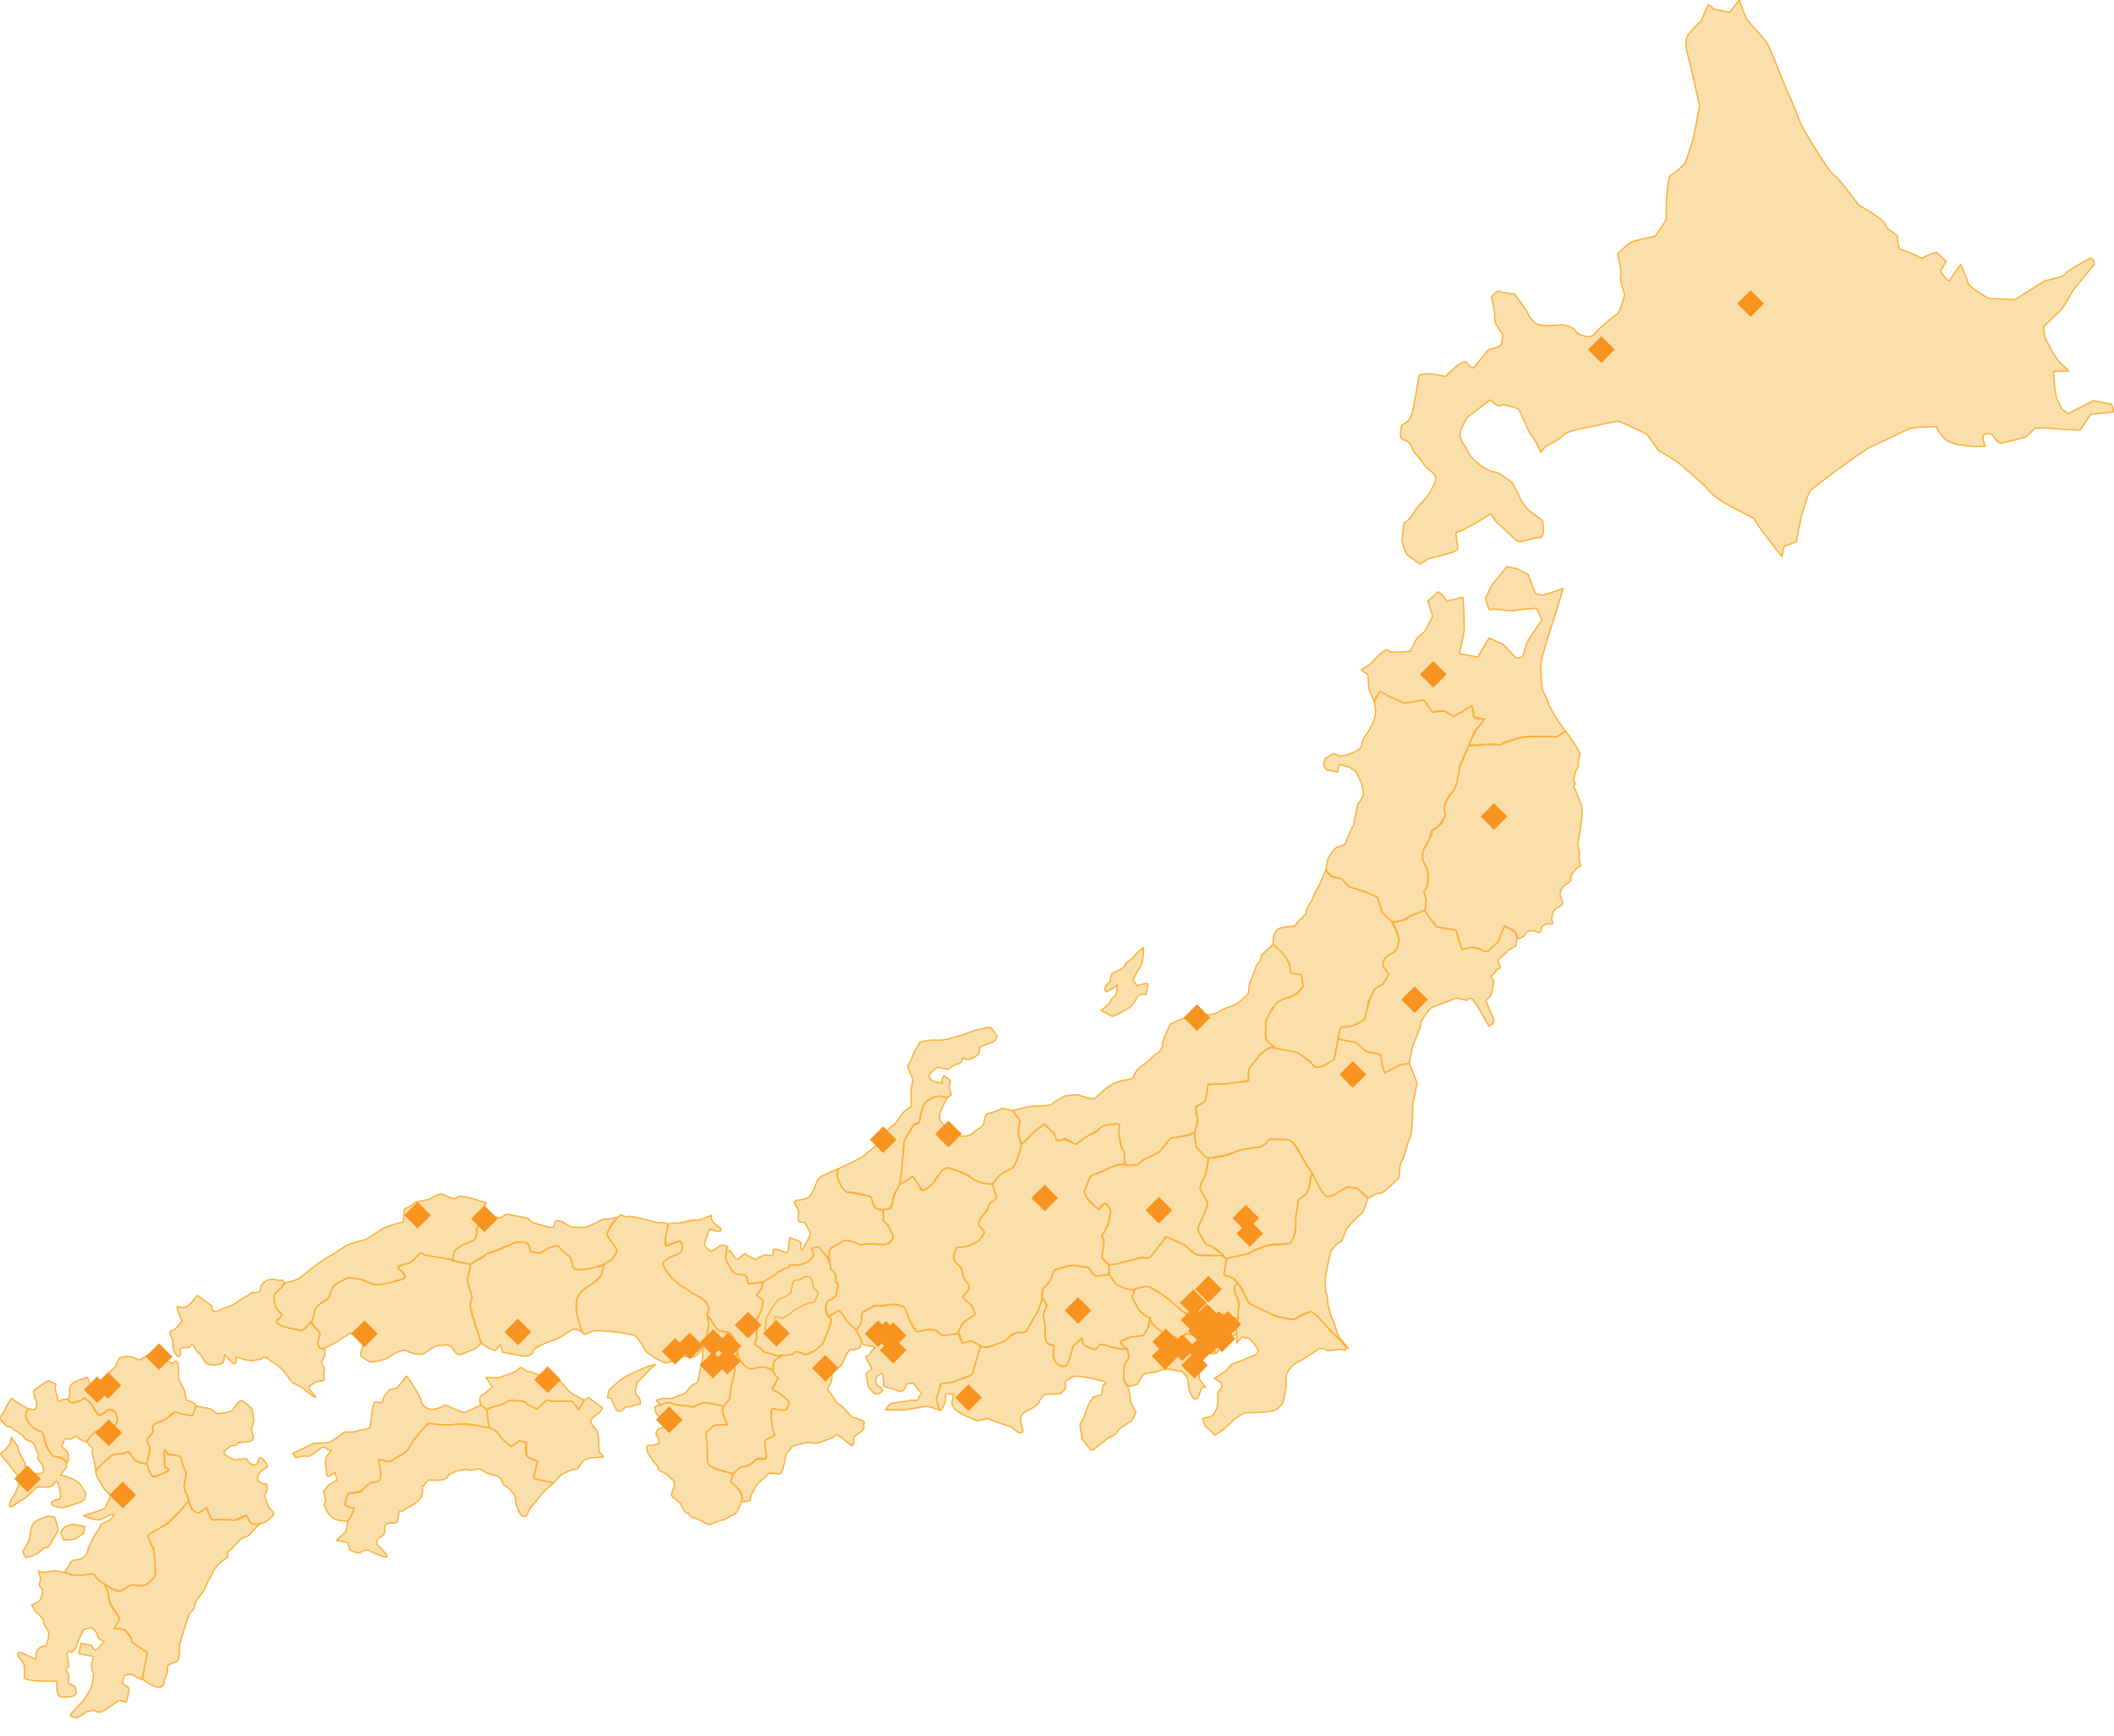 <?xml version="1.0" encoding="UTF-8"?>
<svg id="_レイヤー_2" data-name="レイヤー 2" xmlns="http://www.w3.org/2000/svg" xmlns:xlink="http://www.w3.org/1999/xlink" viewBox="0 0 785.51 645.14">
  <defs>
    <style>
      .cls-1, .cls-2 {
        fill: none;
      }

      .cls-2, .cls-3 {
        fill-rule: evenodd;
        stroke: #fbb03b;
        stroke-linecap: round;
        stroke-linejoin: round;
        stroke-width: .5px;
      }

      .cls-4 {
        clip-path: url(#clippath);
      }

      .cls-5 {
        fill: #f7931e;
      }

      .cls-3 {
        fill: rgba(249, 193, 88, .5);
      }
    </style>
    <clipPath id="clippath">
      <rect class="cls-1" width="785.51" height="645.14"/>
    </clipPath>
  </defs>
  <g id="_レイヤー_3" data-name="レイヤー 3">
    <g class="cls-4">
      <g>
        <g>
          <path class="cls-3" d="M525.97,189.36s4.53-4.77,5.57-6.84c1.04-2.07,2.91-4.56,1.25-6.37-1.66-1.81-2.31-1.5-4.68-4.89-2.37-3.39-2.68-2.63-3.32-4.62-.64-1.99-1.97-2.98-3.57-3.35-1.61-.37-.36-5.36-.36-5.36,0,0,2.56-1.02,3.46-3.29,.91-2.27,3-15.29,3-15.29,0,0,2.35-.62,4.32-.47,1.97,.15,5.43,1.07,5.43,1.07l3.46-3.29s3.6-3.33,4.57-1.75c.98,1.58,2.47,1.81,2.47,1.81l5.57-6.84s4.18-.82,4.57-1.75c.4-.93,.75-3.82,.75-3.82,0,0-3.4-4.23-3.07-5.89s-1.22-8.18-1.22-8.18c0,0,2.46-2.69,3.22-2.02,.76,.68,5.43,1.07,5.43,1.07l4.43,6.16s.98,2.9,3.32,4.62c2.34,1.72,9.75,.59,9.75,.59,0,0,4.18,.48,5.18,2.34,1,1.86,5.97,2.83,6.79,1.33,.82-1.49,7.43-7.09,8.54-7.58,1.11-.49,2.86-7.38,2.86-7.38,0,0-1.96-5.44-1.46-6.9,.5-1.46-1.21-8.18-1.21-8.18,0,0,3.94-3.7,5.07-4.3,1.13-.6,8.9-2.22,8.9-2.22,0,0,4.52-6.06,4.22-7.11-.3-1.05,.16-14.92,1.64-15.55,1.48-.64,4.24-3.41,5.07-4.3,.84-.88,3.36-9.92,3.36-9.92l2.25-11.46s-2.56-12.08-3.79-16.62c-1.22-4.54-1.45-6.04-1.21-8.18,.24-2.14,5.57-6.84,5.57-6.84l2.61-6.1,2.47,1.81,5.43,1.07,3.71-4.56s1.85,5.59,2.83,7.17c.97,1.58,5.18,5.78,6.9,7.97,1.71,2.19,6.76,16.12,8.72,20.23,1.96,4.12,3.72,9.43,4.79,11.52,1.07,2.09,9.83,16.81,11.94,18.22,2.11,1.41,9.11,11.05,9.11,11.05,0,0,9.57,5.33,9.86,7.23,.29,1.9,5.01,3.75,4.68,4.89-.32,1.14,.61,4.09,.61,4.09l6.54,2.61s1.49,1.47,2.72,.53c1.23-.94,4.57-1.75,4.57-1.75l3.57,3.35-2.11,3.56s2.89,4.76,3.57,3.35c.69-1.41,3.96-5.84,3.96-5.84,0,0,2.57,6.18,2.82,7.17,.26,.99,7.04,5.88,8.76,5.69,1.71-.19,8.4,.33,8.4,.33l11.25-7.05s7.55-1.53,7.54-2.49c-.01-.95,9.65-6.04,9.65-6.04,0,0,1.84,1.59,.86,2.81-.99,1.22-7.43,9.12-7.43,9.12l-4.21,7.11-6.93,6.58,.61,4.09,3.07,5.9,2.21,3.08,3.57,3.35-5.68,.21,.36,5.36,.61,4.09,1.97,4.35,2.46,1.81,9.4-4.77,6.79,1.33,.86,2.81-8.65,.95-3.97,5.84s-6.13-.22-9.75-.59c-3.62-.37-7.04-.06-7.04-.06l-3.47,3.29s-7.48,1.84-8.9,2.22c-1.42,.38-3.57-3.35-3.57-3.35,0,0-3.85-1.27-3.22,2.01,.64,3.29,1.35,2.4-.5,2.55-1.85,.15-10.82-.14-13.58-2.66-2.76-2.53-3.32-4.62-3.32-4.62,0,0-8.31,0-10,.68-1.7,.67-11.1,5.35-13.97,6.52-2.87,1.17-22.14,15.44-23.01,16.65-.87,1.2-3.36,9.92-3.36,9.92l-1.75,8.92-4.57,1.75-.75,3.82s-10.24-12.94-10.04-13.74c.18-.8-12.78-5.86-16.62-10.33-3.81-4.48-8.52-7.76-10.44-9.67-1.92-1.91-8.75-5.69-8.75-5.69l-4.43-6.16s-9.19-4.41-10.36-4.68c-1.17-.27-7.7,1.46-10.25,1.96-2.55,.49-9.16,1.56-10.5,3.23-1.34,1.67-6.43,4.03-6.43,4.03l-1.86,2.28s-1.02-3.12-3.08-5.89c-2.05-2.77-2.31-4.5-3.07-5.89-.76-1.39-1.96-4.35-1.96-4.35,0,0-5.71-2.18-6.79-1.33-1.08,.85-3.82-2.07-3.82-2.07l-8.29,6.31s-3.5,4.92-2.86,7.38c.65,2.45,2.17,3.69,3.07,5.89,.91,2.2,3.81,4.16,4.68,4.89,.87,.73,4.01,2.47,5.18,2.34,1.17-.13,6.29,3.88,6.29,3.88,0,0,2.13,3.59,3.07,5.9,.95,2.3,3.33,4.62,3.33,4.62l4.93,3.61s1.46,6.36-1.25,6.37c-2.71,.01-7.16,2.51-8.65,.95-1.48-1.56-7.15-6.69-7.15-6.69l-2.21-3.08-4.83,3.02s-6.89,4.04-7.79,3.76c-.9-.28,.9,5.6,.11,6.64-.8,1.03-10.51,3.23-10.51,3.23l-3.21,2.02-4.93-3.61s-2.11-4.39-1.71-5.63c.4-1.23,.16-6.07,1.25-6.37,1.09-.3,3.71-4.56,3.71-4.56Z"/>
          <path class="cls-3" d="M509.04,246.89s6.09-6.73,6.68-5.3c.59,1.43,8.4,.33,8.4,.33l2.36-4.83s3.11-2.35,3.47-3.29c.35-.94,2.36-4.83,2.36-4.83l-1.72-5.63s2.77-2.41,3.47-3.29c.69-.88,3.57,3.35,3.57,3.35l5.93-1.48,.36,5.36s.17,5.01,.11,6.64c-.07,1.63-1.75,8.92-1.75,8.92l6.79,1.33,4.22-7.11,5.18,2.34,4.68,4.89s2.81,1.07,3.21-2.01c.41-3.08,2.61-6.1,2.61-6.1l3.96-5.84-1.96-4.35s-7.44,.62-8.65,.95c-1.21,.33-7.59-1.08-8.4-.33-.81,.75-1.97-4.35-1.97-4.35l2.36-4.83,5.57-6.84,4.08,.8,3.82,2.07,2.82,7.17,2.72,.53,7.54-2.49-3.86,12.47s-4.16,12.55-4.36,15.02c-.2,2.47,.02,9.08,.72,10.72,.69,1.64,1.81,3.04,1.96,4.35,.15,1.31,4.18,7.44,4.18,7.44l2.22,3.08-3.22,2.01-7.04-.06-5.28-.04-8.99,3.1s-3.65-.63-4.63-.15c-.94,.46-6.91,.57-6.91,.57l2.59-5.5,3.36-4.52s-4.43,.25-4.07-.8c.42-1.24-.61-4.09-.61-4.09l-6.9,4.01s-1.59-1.48-3.35-2.05c-1.76-.57-4.32,.47-4.32,.47l-3.32-4.62-7.29,1.22s-2.54-1.36-3.7-1.67c-1.15-.31-5.31-2.74-5.31-2.74l-2.05,3.95-2.03-4.75-.36-5.36-2.47-1.81,3.22-2.01Z"/>
          <path class="cls-3" d="M562.89,346.09l-3.82-2.07-2.61,6.1s-3.83,3.56-4.06,3.56c-.73,.01-3.72-1.22-4.36-1.57-.63-.35-4.79,.7-4.79,.7,.15-.07-.53-1.28-.66-1.86-.63-2.77-1.52-5.32-1.52-5.32,0,0-.5-.14-2-.26-1.23-.09-4.84-.51-5.43-1.07-.59-.55-2.21-3.08-2.21-3.08l-1.11-1.54-.79-1.1,.43-4.26-.86-2.81s1.93-3.61,1.65-4.55l-.15-3.09-1.96-4.35s-.36-2,.32-3.74c.45-1.15,2.18-4.11,2.18-4.11,0,0,.62-3.22,1.11-3.35,.49-.13,3.22-2.01,3.22-2.01l1.7-3.15s-.75-1.47-.45-3.22c.41-2.4,1.55-3.32,2.36-4.83,.62-1.15,1.48-1.7,1.64-2.55s.46-1,.83-3.19c.22-1.35,.76-2.45,.67-3.95-.04-.61,.51-2.46,.96-2.37s1.17-2.88,1.17-2.88c0,0,.7-1.08,.95-2.36,.15-.76,1.61-1.01,1.61-1.01l5.68-.21s6,.52,5.68-.21c-.32-.73,6.42-2.22,6.42-2.22l4.12-.5,5.9,.05,3.81,.03,3.22-2.01s6.18,8.05,5.29,8.98c-.89,.92-.19,4.59-1,5.09-.8,.5-1.8,5.6-1,5.1,.81-.5-.25,1.27-.25,1.27,0,0,1.97,4.35,2.82,7.17,.86,2.81-.68,10.67-1.14,13-.46,2.33,.8,4.35,.36,5.36-.44,1.01,.53,4.51,.61,4.09s-.45-.09-1.61,1.01c-1.16,1.09-2.43,2.83-2.11,3.55,.32,.72-.52,1.44-1.86,2.28-1.33,.84-2.17,2.66-2.11,3.56,.06,.9,.71,2.35,.86,2.81,.15,.47,.2,1.36-1.86,2.28-2.06,.92-1.71,2.75-2.11,3.55-.4,.81,1.09,2.86-.5,2.55-1.59-.31-2.44,.41-2.96,.74-.53,.33-.35,3.01-1.86,2.28-1.5-.73-3.8-.97-4.32,.47-.52,1.45-3.22,2.01-3.22,2.01l-.86-2.81Z"/>
          <path class="cls-3" d="M495.5,279.95s2.1,1.3,4.07,.8c1.97-.5,6.25-1.86,6.43-4.03,.18-2.17,1.34-3.27,2.36-4.83,1.01-1.56,2.36-4.83,2.36-4.83l.5-2.55-.61-4.09,2.11-3.55,3.82,2.07,5.18,2.34,5.25-.88,2.04-.34,3.32,4.62,4.32-.47s4.15,2.8,3.82,2.07c-.32-.72,2.82-1.21,3.22-2.01s3.22-2.01,3.22-2.01l.61,4.09,4.07,.8s-1.03,1.46-1.52,2.05c-.67,.81-2.2,2.51-2.2,2.51l-2.22,5.46-.63,1.92c-.8,.5-2.61,6.1-2.61,6.1l-1.25,6.37s-1.7,3.86-2.11,3.55c-.4-.3-1.63,2.33-2.11,3.55-.48,1.23,.1,4.69,.1,4.69,0,0-2.46,3.18-2.54,3.6s-1.87,1.68-2.27,1.37c-.4-.3,.18,2.68-.5,2.55s-1.15,3.52-2.11,3.56-1,5.1-1,5.1c0,0,2.09,3.72,1.96,4.35s-.12,5.38-.12,5.38l-1.38,2.26,.86,2.81-.4,3.88-5.85,2.21s-.51,1.13-1.6,1.41c-1.56,.4-5.33,.93-5.02,.55,.31-.37-3.7-2.71-3.57-3.35s-1.71-5.63-1.71-5.63l-5.18-2.34-4.27-1.19c-.68-.13-3.05-2.14-3.37-2.96-.28-.74-4.01-1.12-4.01-1.12l-1.17-1.22-1.11-1.54,.75-3.82c.17-.85,3.08-4.91,3.71-4.56,.64,.35,3.58-1.51,3.22-2.01-.37-.51,2.61-6.1,2.61-6.1l1.5-7.64s1.9-2.5,2.11-3.55-.61-4.09-.61-4.09l-1.96-4.35-2.47-1.81s-4.22-1.26-4.07-.8c.15,.47-.5,2.55-.5,2.55l-4.07-.8-1.11-1.54,.5-2.55,3.21-2.02Z"/>
          <path class="cls-3" d="M517.27,354.26s-3.73,1.44-3.43,4.69c.08,.9,2.21,3.08,2.21,3.08l-1.77,2.99s-.88,1.08-1.37,1.21c-.49,.13-1.82,.62-2.9,2.79-1.22,2.45-1.95,6.21-2.38,7.23-.44,1.01-.36,2.46-1.71,3.3-1.71,1.07-3.06,1.52-4.19,1.8-1.11,.28-3.14-.41-3.76,.94-.74,1.62-.52,3.87-.75,3.82l6.39,1.25s1.5,.97,2.02,1.6c.29,.34,.83,1.17,2.54,1.78,2.42,.86,2.23,0,3.93,.94,1.28,.71,1.02-.41,1.1,1.45,.07,1.78,.66,3.61,.66,3.61l.61,2.02,5.78-3.13,3.37-.37,1.25-6.37c.13-.64,3.47-8.14,3.11-8.65-.37-.51,3.2-5.55,3.97-5.84l4.57-1.75,4.57-1.75,4.07,.8s.87-2.04,2.72,.53c1.85,2.57,5.29,8.98,5.29,8.98,0,0,2.24-.66,1.86-2.28-.39-1.62-2.95-6.53-2.82-7.17s1.3-.63,1.86-2.28,1-5.1,1-5.1l-1.11-1.54s2.49-1.93,1.86-2.28c-.64-.35,1.71-.32,1.61-1.01-.1-.68-.86-2.81-.86-2.81,0,0,3.7-3.24,3.47-3.29s3.17-1.8,3.21-2.01,.1-1.74,.5-2.55c.4-.81-.74-2.42-.74-2.42l-2.56-1.72-1.52-.43-1.44,3.36s.13,1.32-1.03,2.42c-1.16,1.1-3.03,3.04-3.46,3.29-.36,.21-1.9,.08-2.71-.53-1.28-.97-4.07-.8-4.07-.8l-2.97,.74-1.48-4.19-.7-2.99-7.43-1.32s-1.1-2.57-1.83-2.48c-.72,.08-1.67-3.52-2.62-3.48-.95,.04-2.17,1-2.17,1,0,0-3.66,1.21-4,1.56-.91,.93-5,2.16-5.59,1.61-.6-.55,.77,1.41,.77,1.41,0,0,2.07,5.04,1.71,5.63-.36,.59-.5,2.55-.5,2.55l-2.14,2.15Z"/>
          <path class="cls-3" d="M473.1,350.95c-.1-.68-.4-5.14,2.61-6.1,3.01-.96,5.41-.04,5.93-1.48,.52-1.45,3.91-3.2,3.71-4.56-.2-1.36,2.19-3.98,2.36-4.83s2.04-4.45,2.36-4.83,2.61-6.1,2.61-6.1c0,0,.81,2.14,2.28,2.76,1.14,.48,3.43,.7,3.43,.7l2.95,3.07,6.24,1.93,4.22,1.9,1.71,5.63,3.57,3.35,1.96,4.35,.86,2.81s-1.22,4.37-1.94,4.46c-.72,.08-3.23,1.58-3.63,2.39-.4,.81-.58,2.97-.5,2.55s2.21,3.08,2.21,3.08l-2.11,3.55-3.22,2.01s-2.67,5.2-2.36,4.83c.31-.38-.75,3.82-.75,3.82l-.5,2.55-4.01,2.21-2.97,.74c.3-.07-2.01-.31-2.18,.54l-1.25,6.37-1,5.1s-3.13,1.59-3.21,2.02-4.26,1.37-4.32,.47c-.06-.9-6.04-5.15-6.04-5.15l-2.71-.53-5.43-1.07s-3.47-2.66-3.57-3.35c-.11-.68-.11-6.64-.11-6.64l2.36-4.83,2.4-2.5s2.32-1.25,2.82-1.33c1.21-.2,4.42-1.78,4.42-1.78,0,0,2.01-2.25,1.86-2.71-.15-.47-.61-4.09-.61-4.09l-4.07-.8s-.12-3.57-.61-4.09c-.87-.93-1.85-2.43-1.85-2.43l-1.6-1.91s-2.23-1.4-2.34-2.08Z"/>
          <path class="cls-3" d="M448.78,403.06s3.56-.27,4.99-.24c.97,.03,7.13-.85,6.64-.72-.49,.13,3.5-.7,3.5-.7,0,0-.74-3.41,1.21-5.7,.6-.71,2.71-3.47,2.71-3.47,0,0,1.66-1.32,2.13-1.84,.75-.84,2.81-1.77,2.69-1.19-.08,.42,5.44,1.07,5.44,1.07l4.06,.8s4.7,3.24,4.93,3.61c1.13,1.79,2.16,1.99,3.35,1.78,1.55-.28,4.34-2.22,4.34-2.22l1-.73,1.46-7.41,6.79,1.33,3.57,3.34,5.43,1.07,.61,4.09,.86,2.81,2.67-1.44,3.69-1.75,2.79-.31s2.76,6.27,2.83,7.17c.06,.9-1.42,7.22-1.5,7.64s.08,10.37-1.14,13.01c-1.22,2.63-2.31,8.15-3.11,8.65-.8,.5-.45,5.87-1.25,6.37-.8,.5-5.6,5.74-6.68,5.3-1.08-.44-4.43,2.22-4.57,1.75-.15-.47-3.57-3.35-3.57-3.35l-4.08-.8-4.82,3.02-2.97,.74s-1.34-1.58-2.21-3.08c-.88-1.5-3.08-5.89-3.08-5.89,0,0-1.51-1.85-2.21-3.08-.7-1.24-3.26-6.16-3.07-5.89v.02s-2.01-3.27-3.57-3.36c-1.63-.1-6.73-.43-7.04-.06s-1.75,2.96-4.82,3.02c-3.07,.06-8.05,1.5-8.9,2.22-.84,.72-5.93,1.48-5.93,1.48,0,0-3.27,.23-3.73-.06-1.36-.86-3.92-4.09-3.92-4.09l-.36-5.36,1.11-4.74-.71-4.44,3.22-2.02,.67-2.07,.58-4.29Z"/>
          <path class="cls-3" d="M446.18,459.43s-1.58-2.73-.61-4.09c.97-1.36,2.12-5.97,2.61-6.1,.49-.13,.5-2.55,.5-2.55l-2.82-4.97,.49-2.5,1.37-1.98,.75-3.82,.65-3.21,5.78-.82s6.59-2.45,7.54-2.49c.95-.04,4.94-.49,5.43-.61,.49-.13,2.46-1.37,2.46-1.37l1.25-1.51,7.04,.06,1.74,1.02,7.12,11.3s-.5,.6-.77,3c-.35,3.15-.94,4.6-2.34,5.65-.4,.3-1.61,1.01-1.61,1.01l-.5,2.55-.75,3.82s.08,5.08-.24,6.37c-.22,.89-1.76,3.82-1.76,3.82,0,0-4.53,.28-5.68,.21-1.42-.09-4.15,.88-5.93,1.48-.76,.26-4,2.15-4.93,2.34-.44,.09,0,0-1.25,.41-1.25,.42-5.77,.9-5.93,1.48-.11,.4-.97-1.3-1.96-2.27-2.34-2.27-4.99-3.06-5.43-3.15s-2.21-3.08-2.21-3.08Z"/>
          <path class="cls-3" d="M430.36,428.25s2.02-1.91,3.03-3.47c1.01-1.56,.96-1.79,3.95-2.25,1.94-.3,6.6-1.59,6.6-1.59l.22,3.38,.52,2.08,4.27,4.47s-.47,4.76-1.25,6.37c-.78,1.61-1.76,2.76-1.74,3.87,.02,1.1,1.12,2.81,1.12,2.81l1.56,3.29s-1.11,4.32-1.92,5.49c-.55,.81-2.27,3.59-1.19,5.33,.84,1.37,2.18,3.11,2.24,3.88,.06,.78,1.95,.86,1.95,.86l5.07,3.85s-6.23-.33-7.18-.3c-.95,.04-2.88,.32-4.07-.8-1.19-1.12-3.8-3.29-4.93-3.61-1.99-.57-1.93-.68-5.18-2.34,0,0-1.82,2.55-2.66,3.27-.85,.72-2.63,4.77-4.52,4.58-2.2-.22-3.6,.39-4.32,.47-.72,.08-5.13,.98-5.93,1.48-.8,.51-4.32,.48-4.32,.48,0,0-2.62-2.27-2.22-3.08,.4-.81,.39-4.16,.7-4.54,.31-.38-.7-2.29-.66-2.51s1.76-4.51,2.46-5.69c.7-1.19,.18-3.27,.75-3.82,.57-.55-2.22-3.08-2.22-3.08l-2.16,2.27s-1.01-.47-2.16-1.8c-1.15-1.32-2.91-3.16-3.32-4.62-.14-.47,2.61-6.1,2.61-6.1,0,0,5.83-2.17,6.18-2.75,.36-.59,6.42-1.61,5.93-1.48-.49,.13,1.75,.64,2.28,.31,.53-.33,3.01-.22,3.01-.22l2.21-1.91,2.61-1.24,2.66-1.35Z"/>
          <path class="cls-3" d="M494.45,464.94s-2.11,9.51-2,10.19c.11,.68-.2,4.59,.36,5.36,.56,.77,.61,4.09,.61,4.09,0,0,1.27,5.54,1.72,5.63s1.82,6.31,2.82,7.17c1,.86,3.08,3.79,3.08,3.79l-5.55-5.6-5.43-5.94-2.82-2.3s-3.55,.81-5.64,2.48c-1.21,.97-7.64-.68-8.69-1.33-1.05-.64-9.32-4.04-9.01-4.41,.32-.38-1.42-2.43-1.96-4.35-.36-1.28-3.32-4.62-3.32-4.62,0,0-4.44-1.31-3.82-2.07,.62-.76,.5-2.55,.5-2.55l.5-2.55c.12-.64,8.11-2.09,8.11-2.09,0,0,3.15-1.71,2.53-1.44-.78,.34,3.05-.71,3.62-1.27,.57-.55,5.2-.61,5.2-.61l4.26-.52,1.28-2.53,.69-3.54s-.17-3.06,.28-5.39c.46-2.33,.28-5.01,1-5.09,.72-.08,2.79-1.51,3.46-3.29,.35-.91,1.25-6.37,1.25-6.37,0,0,3.19,6.34,3.66,6.82,1.21,1.23,1.63,2.15,1.63,2.15,0,0,2.25-.2,4.09-1.44,2.06-1.4,3.7-2.32,4.38-2.19s3.24,.2,3.39,.67c.15,.47,3.57,3.35,3.57,3.35,0,0-.96,4.88-2.61,6.1-1.65,1.23-4.93,4.76-5.32,5.57-.4,.81-1.72,5.18-2.36,4.83-.64-.35-3.46,3.29-3.46,3.29Z"/>
          <path class="cls-3" d="M464.93,363.9c.15,.47,1.85-5.82,2.61-6.1,.76-.29,1.24-3.01,1.24-3.01l4.33-3.84s3.17,2.71,3.58,3.35c.27,.42,2.43,2.57,2.8,5.94,.16,1.51,.87,1.54,2.2,1.66,.73,.06,1.9,.37,1.9,.37l.61,4.09s-2.64,3.89-5.07,4.3c-2.43,.41-4.62,1.96-4.57,1.75s-2.57,3.88-2.89,4.4c-1.7,2.72-1.32,4.34-1.32,4.34,0,0-.46,4.26,.1,5,.64,.85,3.64,3.25,3,2.9-.64-.35-5.67,2.31-5.61,3.21,.06,.9-4.12,4.26-3.97,5.83,.16,1.58,.65,3.87-.75,3.82-1.4-.05-8.64,.95-8.64,.95,0,0-5.83-.26-5.68,.21,.15,.47-.68,5.82-1.25,6.37-.58,.55-3.21,1.33-3.22,2.02-.03,1.99-.05,2.63,.61,4.09,.66,1.45-.92,4.67-1,5.09s-1.08,.67-1.61,1.01c-.53,.33-7.29,1.22-7.29,1.22l-3.72,4.56s-.13,.64-3.22,2.01c-3.09,1.38-4.39,2.01-4.83,3.02-.44,1.01-6.17,.34-5.68,.21,.49-.13-.23-1.9,.26-3.57,.09-.31-.23-1.19-.23-1.19,0,0-.94-1.38-1.25-3.42-.3-2.04-.94-2.39-.61-4.09,.33-1.7,.39-3.23-.86-2.81-1.25,.42-5.23,.3-5.93,1.48-.7,1.19-3.61,2.3-4.82,3.02-2.34,1.39-4.03,3.45-4.82,3.02-.81-.44-3.74-2.49-3.83-2.07-.1,.49-3.06,1.23-2.97,.74,.08-.42-.86-2.81-.86-2.81l-2.47-1.81-1.11-1.54-3.82,2.95-4.73,4.63s-.53-.97-.86-2.81c-.56-3.14,.43-5.94,.43-5.94l-1.65-2.24-1.11-1.54s4.72-1.28,5.93-1.48c1.21-.2,8.25-.14,8.65-.95,.4-.81,4.83-3.02,4.83-3.02l4.32-.47c.72-.08,5.67,2.21,6.79,1.33,1.12-.88,3.51-3.51,6.68-5.3,3.17-1.8,7.06-1.26,7.54-2.49,.48-1.23,1.03-2.88,3.72-4.56,2.69-1.68,3.82-3.88,5.08-4.3,1.25-.41,2.47-3.05,2.11-3.55-.37-.51,2.86-7.38,2.86-7.38,0,0,6.23-2.97,9.15-3.5,2.92-.52,6.19,.78,8.65-.95,2.45-1.73,6.33-2.29,7.79-3.76,1.07-1.09,3.5-2.82,3.47-3.29-.12-1.78,.85-5.56,1-5.09Z"/>
          <path class="cls-3" d="M413.18,361.68s4.58-1.75,4.83-3.02c.25-1.27,3.03-2.28,3.47-3.29,.44-1.01,3.47-3.29,3.47-3.29,0,0,.08,5.53-1.5,7.64-1.59,2.11-2.59,4.78-2.36,4.83s1.19,1.12,1.11,1.54,4.22-1.16,4.32-.47c.11,.68-.75,3.82-.75,3.82,0,0-2.31-.23-2.97,.74-.66,.97-1.62,3.43-3.72,4.56-2.1,1.14-5.35,3.35-6.18,2.75-.83-.6-3.82-2.07-3.82-2.07,0,0,2.99-2.06,3.47-3.29,.48-1.23,.89-.92,1.86-2.28,.97-1.36,.6-4.29,.75-3.82,.15,.47-3.22,2.01-3.22,2.01,0,0-.93,1.14-1.36-.27-.43-1.41,2.56-3.47,2.11-3.55s.5-2.55,.5-2.55Z"/>
          <path class="cls-3" d="M412.36,469.99c.68,.13,5.15-.97,6.63-1.34,1.48-.37,5.53-1.79,5.93-1.48,.41,.3,1.42,1.17,2.97-.74l3.71-4.56c.93-1.14,.99-2.68,1.86-2.28,.87,.39,6.51,2.52,7.07,3.29,.55,.77,2.97,2.94,3.91,3.21,2.42,.69,4.03,.49,6.24,.57,.51,.02,2.91-.37,3.31-.07,.4,.3,1.8,1.35,1.8,1.35l-1,5.1s-.47,.87,1.55,1.27c2.71,.53,3.59,2.91,2.97,3.25-.65,.37-.96,1.25-.34,2.91,.62,1.67,1.93,5.18,1.36,5.73-.57,.55,.14,3.39-.39,3.72-.53,.33-5.27-1.66-6.39-1.45-3.43,.63-5.49-2.06-8.09-.81-2.6,1.25-4.67,.49-6.13-.46-1.46-.95-4.36-4.16-6.03-5.15-1.68-.99-5.79-3.77-6.29-3.88-2.63-.55-4.94,1.24-4.32,.47l-2.04,.7c.84,.1-4.36-.46-6.11-2.3-1.19-1.25-2.22-3.08-2.22-3.08,0,0-.63-4.09,.05-3.96Z"/>
          <path class="cls-3" d="M490.16,501.14s-6.24,4.29-8.04,5.04c-1.8,.75-3.15,2.91-3.47,3.29-.31,.37-1.22,2.63-.75,3.82,.47,1.19-1.34,9.22-1.75,8.92-.41-.3-.48,1.23-3.22,2.01-2.73,.79-9.77,.73-10,.68s-2.82,1.21-4.82,3.02c-2.01,1.81-3.47,3.29-3.47,3.29l-3.21,2.01-3.57-3.35s-1.23-2.58-.86-2.81c.67-.42,1.93-.28,2.97-.74,1.03-.46,2.7-3,2.61-6.1-.1-3.1-.45-2.51,.75-3.82,1.2-1.31,.5-2.55,.5-2.55,0,0-2.95-1.68-2.46-1.81,.49-.13,1.92-1.38,3.21-2.02,1.3-.63,2.7-3,3.47-3.29,.76-.29,2.73-.79,4.57-1.75,1.84-.96,4.94-1.24,4.82-3.02-.11-1.78-3.32-4.62-3.32-4.62l-2.72-.53-1.86,2.28-.11-6.64c-.02-1.1,1.19-3.01,.7-2.88-.49,.13,.33-5.61,.33-5.61l.05,1.05s.24-1.7-1.23-3.75l-.63-3.35,1.57-.88,3.68,7.04s5.93,3.12,7.53,3.69c.78,.28,1.87,1.61,4.22,1.64,2.35,.03,3.57,1.65,5.41,.68,1.84-.96,6.18-2.76,6.18-2.76l2.47,1.81c-.41-.3,5.51,6.6,5.79,6.43s4.68,4.89,4.68,4.89l-.25,1.27-1.36-.27c-1.36-.27-5.57,.89-5.68,.21-.11-.68-2.72-.53-2.72-.53Z"/>
          <path class="cls-3" d="M421.66,478.98s3.92-1.39,5.33-.82c1.41,.57,5.49,3.17,6.29,3.88,.79,.71,3.61,3.09,4.02,3.46,1.26,1.12,2.37,1.91,3.1,2.45,.93,.69,2.19,.15,2.99,.04,.8-.11,2.33-.23,2.96-.74,.64-.51,4.88,2.08,6.79,1.33,1.91-.75,4.07,.8,4.07,.8l2.71,.53s-.84,3.69-.46,5.11c.38,1.43-3.76,2-3.76,2,0,0-1.04,.83-1.61,1.01-.57,.18-1.25,5.29-2.31,4.56-1.05-.73-.56-2.13-2.54-3.54-1.98-1.42-3.3-2.62-3.3-2.62,0,0-5.62-.67-5.43-1.07,.19-.4-.14,1.39-.88,1.8-.75,.41-.35,1.49-2.34,.22-2.01-1.29-1.93-.67-5.18-2.34-3.25-1.67-4.65-3.69-4.68-4.89-.03-1.2-.98,.04-2.46-1.81-1.48-1.85-1.83-1.03-2.24-2.54-.34-1.28-2.19-3.62-2.19-3.62l1.1-3.21Z"/>
          <path class="cls-3" d="M424.85,496.26l2.11-3.55,.29-3.09s.3,2.76,5.36,5.74c.47,.27,3.56,1.13,3.56,1.13l2.54,1.77,1.82-2.88s4.07,.8,4.54,1.18c.46,.38,2-.22,3.36,1.69l2.33,2.58,.99,2.04s-3.62-.1-4.32,.47c-.7,.57-2.99,2.51-2.11,3.55,.88,1.05,.09,4.4,.36,5.36,.26,.96,2.22,3.08,2.22,3.08,0,0-1.19-.22-1.61,1.01-.42,1.23-1,3.51-2.11,3.55-1.11,.05-2.22-3.08-2.22-3.08,0,0-.59-2.95-.61-4.09-.01-1.14-2.21-3.08-2.21-3.08,0,0-2.22-.25-2.71-.53-.5-.28-4.14-.65-5.68,.21-1.54,.86-5.13,.7-5.93,1.48-.8,.78-2.11,3.56-2.11,3.56l-2.96,.74s-2.58-.96-2.22-3.08c.36-2.12-.36-4.8,1.01-6.17,1.37-1.37,.74-2.75,.74-2.75,0,0-.37-2.02-1.26-2.44-.89-.41-1.74-2.13-1.74-2.13l4.25-1.8,4.32-.47Z"/>
          <path class="cls-3" d="M379.56,425.19s3.47-2.68,3.47-3.29c0-.61,5.07-4.3,5.07-4.3,0,0,4.14,3.88,4.21,5.13,.12,2.08,2.62-.1,4.36,1.12,.8,.56,2.97,1.3,2.97,1.3l5.09-3.39s2.38-.53,3.52-2.1c1.54-2.12,6.04-1.94,6.04-1.94,0,0,2.08-.65,1.68,.84-.48,1.77,.1,4.54,.1,4.54,0,0,.06,3.03,1.17,4.2,1.11,1.17,.34,3.16,.61,4.09,.27,.93,.75,1.79-.25,1.27-1-.51-4.61,.93-6.4,1.83-2.95,1.47-4.45,1.65-5.72,2.41-1.17,.7-.8,1.96-1.89,4.05-1.09,2.09-.52,1.61-.21,3.17,.32,1.55,3.22,3.98,3.22,3.98,0,0,2.31,1.92,2.06,1.32-.25-.59,.93-2.03,1.86-2.28,1.24-.33,2.22,3.08,2.22,3.08l-1,5.09s-1.27,2.36-2.11,3.55c-.84,1.2,.89,.6,.56,3.37-.4,3.27-.72,4.88-.72,4.88l2.52,2.79,.08,1.68s.56,1.98-1.51,2.21c-2.49,.28-3.66,.86-5.03-1.19-1.37-2.06-.9-1.9-2.47-1.81-1.57,.09-1.4-.54-2.72-.53-1.31,0-2.86,.11-2.86,.11,0,0,.1-.48-3.37,.84-3.17,1.21-2.67,1.27-2.67,1.27,0,0-.59,3.18-2.36,4.83-2.16,2-1.23,.92-1.62,3.63-.38,2.62-1.28,5.47-2.22,6.94-.83,1.31-2.03,3.13-3.06,5.38-.91,1.97-.86,1.51-4.94,2.11-2.14,.32-2.17,2.12-4.56,3.23-2.1,.98-4.38,1.41-5.71,2.01-1.51,.68-5.43-2.23-5.98-2.37-.55-.13-1.83,.62-2.97,.74-1.14,.12-2.05-3.63-2.05-3.63,0,0,1.15-3.62,2.19-4.28,4.81-3.01,4.51-1.56,3.24-5.47-.44-1.35-4.65-2.9-3.33-4.27,1.33-1.37,2.66-2.48,1.48-4.54-.5-.87-1.35-.72-1.76-3.22-.41-2.5-.54-2.49-2.42-4.22-1.89-1.73-.73-3.71-.73-3.71,0,0,.13-.94,.67-1.7,.66-.92,1.21-.15,3.41-.72,1.55-.4,4.94-2.23,4.94-2.23,0,0,2.16-2.05,2.08-3.12-.05-.64-1.47-1.96-1.47-1.96,0,0-.76,.16-.52-1.84,.14-1.22,1.2-1.73,2.42-3.77,1.22-2.04,1.35-3.21,2.11-3.55,.76-.34,2.1-1.23,1.86-2.28-.24-1.05-.86-2.81-.86-2.81l-.55-1.82,3.01-3.54,4.72-2.49s1.29-2.25,1.69-3.5c.29-.91,1.42-5.15,1.42-5.15Z"/>
          <path class="cls-3" d="M391.53,499.94s-.57,3.74,.44,5.74c1,2,3.08,1.94,3.82,2.07,.75,.13,2.82-6.58,2.86-7.37,.04-.8,3.72-2.76,3.47-3.29-.25-.52,.37,2.44,.86,2.81,.49,.38,4.12,1.73,4.12,1.73,0,0,1.05-1.2,1.56-1.93,.51-.73,4.07,.8,4.07,.8l6.38,1.01s-3.65-2.64-2.77-3.18c1.19-.73,3.53-1.57,4.59-1.64,5.54-.38,3.79-1,5.23-2.63,.35-.39,1.08-4.44,1.08-4.44,0,0-3.38-1.4-4.21-3.09-1.44-2.91-2.47-4.34-2.47-4.34,0,0,1.49-3.35,.79-3.1-2.06,.71-6.83-2.05-6.83-2.05l-2.26-3.42-5.18,.61-1.56-1.6s-.39-1.9-2.47-1.81c-2.08,.1-4.07-.8-4.07-.8l-5.93,1.48s-1.17-.27-1.61,1.01c-.97,2.86-1.43,3.69-2.36,4.83-.35,.42-1.86,1.55-1.86,2.28,0,.73-.37,2.02,.05,2.62,.42,.6,1.83,2.88,1.83,2.88,0,0-1.84,2.56-1.16,5.22,.68,2.66,.32,7.02,.63,7.74,.94,2.21,2.97,1.86,2.97,1.86Z"/>
          <path class="cls-3" d="M342.28,413.91l.85-3.47s.34-.76,3.11-2.36c2.73-1.59,5.68-.21,5.68-.21l-2.36,4.83s-.45,1.22-.5,2.55c-.05,1.33,2.4,3.44,3.32,4.62,.92,1.19,3.46,2.32,5.18,2.34,1.72,.02,3.21-.45,4.58-1.75,1.37-1.29,3-1.42,3.47-3.29,.47-1.87,.26-3.26,2.11-3.55,1.85-.3,4.57-1.75,4.57-1.75l4.07,.8s1.33,2.38,2.22,3.08c.57,.45,0,2.92,0,2.92,0,0-.77,1.83,.11,3.71,.89,1.88,.87,2.76,.61,4.09-.81,4.14-2.88,7.46-3.48,7.71-.6,.25-4.53,2.17-5.43,3.73-.9,1.56-1.28,2.62-3.59,1.98-2.32-.64-4.5-.8-5.71-2.08-1.2-1.28-3.01-2.06-4.66-2.6-1.64-.53-4.48-1.85-4.98-1.18-.5,.67-1.43,.53-1.69,1.13-.26,.6-2.16,4.11-5.09,6.31-1.53,1.14-1.95,1.13-3.33-1.28-1.02-1.79-2.22-3.08-2.22-3.08,0,0-4.92,3.49-4.82,3.02s.68-5.02,.74-5.57c.51-4.75,.4-8.72,.9-9.99,.5-1.26,1.61-3.39,1.61-3.39,.6-.42,1.91-3.04,1.91-3.04l2.13-.98,.67-3.26Z"/>
          <path class="cls-3" d="M360.88,484.92c1.13,2.48,2.11,3.51,.49,4.17-1.63,.66-1.82,1.26-2.65,1.85-1.16,.81-2.12,2.6-2.57,3.85-.47,1.29-.53,.7-2.52,1.08-3.1,.58-2.21,.4-4.22-.17-1.27-.36-.54-1.2-3.11-1.63-2.57-.42-5.15,1.48-5.86,.59-.71-.89-1-1.51-2.04-3.46-1.04-1.95-1.6-5.26-3.07-5.9-1.47-.63-6.19-.61-7.54-.17-1.51,.49-2.93-.67-3.82,.59-.79,1.11-4.01,1.21-3.87,3.05,.32,4.25-1.96,5.07-1.96,5.07,0,0-1.09-.56-2.47-1.81-1.38-1.25-2.22-3.08-2.22-3.08,0,0-1.66-2.69-2.46-1.81-.81,.89-3.22,2.01-3.22,2.01,0,0-1.59-4.2-.36-5.36,1.23-1.16,3.48-1.98,3.47-3.29-.01-1.31,.82-2.26,.59-3.15-.23-.89-1.26-1.16-.95-2.21,.32-1.05-.18-1.89-.18-1.89,0,0-1.56-1.39-1.78-2.46-.23-1.08-.61-4.09-.61-4.09,0,0-.3-2.05,1.12-2.93,.62-.38,.99-.62,2.59-1.63,1.92-1.2,1.87-1.73,4.67-.85,2.8,.88,2.75,1.37,4.67,1.11,1.56-.22,2.11-.37,4.74-.14,2.63,.24,3.65,.29,4.32-.47,.67-.77,2.2-.8,1.86-2.28-.34-1.48-1.97-4.36-1.97-4.36,0,0-2.47-1.81-1.84-1.92,.63-.11-.39-3.65,.12-3.71,.51-.06,1.72-.21,1.72-.21,0,0,1.97-2.24,1.74-3.08-.23-.84,2.61-6.1,2.61-6.1l4.82-3.02s.74,1.42,2.22,3.08c.81,.92,.45,3.12,2.47,1.81,2.02-1.31,2.21-1.29,3.47-3.29,1.64-2.62,2.84-4.05,3.72-4.56,.88-.51,4.07,.8,4.07,.8,0,0,3.15,1.04,5.18,2.34,2.03,1.3,2.51,1.51,3.83,2.07,1.31,.56,4.64,.52,4.64,.52l1.65,5.18-1.29,1.38s-1.42-.08-1.68,1.46c-.26,1.54-.37,1.86-1.69,3.15-1.25,1.21-2.39,3.12-1.91,4.14,.48,1.02,1.93,2.74,1.93,2.74l-1.57,2.63s-.71,1.02-3.22,2.01c-2.51,.99-5.54,1-5.54,1l-.64,1.75c-.64,1.75-.33,3.08,.61,4.09,.95,1.01,1.89,1.44,2.22,3.08,.33,1.64,.2,2.2,1.61,3.82,2.02,2.32-.08,3.97-.08,3.97,0,0-2.19,1.52-.73,2.48l2.49,2.17Z"/>
          <path class="cls-3" d="M311.47,434.32s8.76-4.09,9.4-4.77c.64-.68,4.51-3.56,5.07-4.3,.57-.74,5.01-7.01,5.58-6.84,.56,.16,1.88-2.26,3.72-4.56,1.83-2.3,3.68-2.37,3.47-3.29-.22-.92-.11-6.64-.11-6.64,0,0,.52-1.22,.5-2.55-.02-1.33-2.29-5.1-1.72-5.63,.57-.52,2.09-3.95,2.36-4.83,.27-.88,2.45-3.86,2.11-3.56-.07,.07-.12,.08-.13,.07-.04-.03,.57-.52,3.09-.81,3.18-.36,2.98,.12,5.68-.21,2.7-.33,4.22-1.17,5.93-1.48,1.71-.31,5.66-2.3,7.54-2.49,1.88-.19,3.73-1.11,4.32-.48,.59,.63,2.21,3.08,2.21,3.08,0,0-.29,1.78-1.86,2.28-1.57,.5-4.58,1.75-4.58,1.75,0,0,0,1.78-.5,2.55-.49,.76-2.29,1.8-3.22,2.01-.93,.21-2.72-.53-2.72-.53,0,0,.03,1.99-1.86,2.28-1.89,.29-3.22,2.02-3.22,2.02l-4.07-.8-1.61,1.01-1.86,2.28,1.11,1.54s4.62,1.63,4.08,.8c-.54-.83,.5-2.55,.5-2.55l2.47,1.81-.5,2.55,.86,2.81-1.61,1.01-2.72-.53s-2.86,.07-4.58,1.75c-1.71,1.67-1.6,2.21-2.11,3.55-.5,1.34-.92,4.53-.92,4.53l-1.44,.3c-.64,.13-4.38,6.01-4.22,7.11,.16,1.1-1.39,14.28-1.39,14.28,0,0-.28,1.48-.64,2.01-.36,.54-2.37,3.97-2.15,4.78,.22,.81-.69,3.52-.69,3.52l-2.85,.35s-3.22,.52-3.82-2.07c-.6-2.59-.86-2.81-.86-2.81,0,0-8.24-2.28-8.15-1.6,.09,.68-1.63-.41-2.47-1.81-.94-1.58-1.97-4.35-1.97-4.35l.5-2.55Z"/>
          <path class="cls-3" d="M361.95,507.72c-.33,1.82,2.01-7.41,2.61-7.3,.6,.11,2.09,.41,4.57-.55,.52-.2,4.57-1.75,4.57-1.75,0,0,2.95-3.18,4.83-3.02,1.87,.16,2.4,.22,2.97-.74,.57-.96,2.01-3.07,2.11-3.55s2.11-3.56,2.11-3.56c0,0,1.54-5.15,1.95-4.56,.42,.6,1.48,2.31,.88,3.36-1.67,2.92-.45,4-.36,5.7,.09,1.7,.17,4.36,.23,4.95,.14,1.37,.74,2.42,1.25,2.72,.94,.55,1.93-.14,1.94,.89,0,1.03-.73,4.31,.05,4.81,.78,.5,.06,1.21,1.65,1.98,1.29,.63,1.44,1.16,2.88,.22,1.21-.8,2.47-6.95,2.47-6.95l3.47-3.29s-.29,1.82,.86,2.81c1.15,.99,1.65,.78,3.46,1.48,1.06,.41,1.52-1.24,2.23-1.68,.71-.44,3.55,.79,4.07,.8,.52,0,3.34,1,4.07,.8,.73-.2,2.3,.21,2.3,.21,0,0,.66,3.3-.34,4.14-1,.84-.99,1.71-1.09,2.5-.1,.79-.19,4.35-.19,4.35l.85,1.72s1.39,.88,1.75,6.24c.06,.87,1.96,4.35,1.96,4.35,0,0-1.28,3.35-2.11,3.55-.83,.21-2.37,1.78-3.21,2.01-.85,.23-2.01,2.78-3.47,3.29-1.45,.51-1.59,.79-3.22,2.02-1.63,1.23-4.23,3.87-4.82,3.02-.6-.85-3.75-4.31-3.32-4.62,.43-.31-1.2-4.84-.36-5.36,.84-.52,2.4-5.52,2.61-6.1,.21-.58,2.11-3.55,2.11-3.55l2.97-.74,.75-3.82s2.71-.57-1.11-1.54c-3.81-.97-8.15-1.6-8.15-1.6,0,0-2.83-.11-2.97,.74-.14,.85-2.34,.07-1.86,2.28,.48,2.21-2.11,3.55-2.11,3.55l-5.68,.21-1.86,2.28s.32,.75-1.86,2.28c-2.18,1.53-4.58,1.65-5.07,4.3-.49,2.64,1.6,4.76,.36,5.36-1.24,.6-3.13-1.67-3.82-2.07-.7-.4-6.46-1.95-7.9-2.87-1.44-.92-3.92,1.06-5.68,.21-1.77-.85-4.09-1.73-5.18-2.34-1.09-.61-2.47-1.81-2.47-1.81,0,0-1.28-1.61-.86-2.81,.42-1.2,.5-2.55,.5-2.55,0,0-3.63-.64-2.97,.74,.66,1.39-1.7,6.53-2.36,4.83-.72-1.88-1-4-1-4l1.77-5.5s1.7,0,5.56-1.16c3.81-1.14,6.06-2,6.18-2.75,.12-.76,.59-3.03,.5-2.55Z"/>
          <path class="cls-3" d="M321.2,499.73s-.69,.06-1.11-1.54c-.42-1.6-2.55-4.61-1.97-4.35,.58,.26,1.73-1.64,1.86-2.28s-.06-3.67,.89-4.1c1.02-.46,1.41-1.07,3.08-1.73,1.81-.72,4.06-.69,4.33-.48,.27,.21,2.92-.77,2.97-.74,.05,.04,2.13-.02,2.72,.53,.58,.55,1.87,.12,2.4,1.34,.54,1.22,2.75,7.39,3.33,7.23,.58-.16,.37,1.68,2.27,.94,1.89-.74,4.6-.42,5.68-.21s1.72,1.73,2.47,1.81c.75,.08,5.12-.37,5.85-.76,.72-.39,1.37,3.95,2.05,3.63,.68-.32,1.97-.85,2.97-.74,.86,.09,3.58,2.15,3.58,2.15l-.51,.7c-.95,3.22-.72,2.46-.95,3.22-.93,3.12-.86,3.3-1.73,6.19-.08,.26-2.04,.8-2.99,1.26-2.1,1.02-3.38,1.3-4.42,1.79-1.04,.48-4.54,.2-4.63,.93-.09,.74,0,1.4-.5,2.55-.51,1.14-1.25,2.68-.75,3.82,.49,1.14,1.09,3.12,1.09,3.12,0,0-4.09-1.66-5.66-1.37-1.56,.29-5.43,1.01-7.29,1.22-1.86,.2-7.04-.06-7.04-.06,0,0,.86-1.85,1.86-2.28,1-.42,6.76-.83,7.29-1.21,.53-.39,2.7,.78,2.97-.74,.27-1.52,1.95-1.24,.5-2.55-1.45-1.3-2.22-3.08-2.22-3.08,0,0-3.09,.09-2.97,.74,.13,.65-.96,3.23-3.22,2.02-2.26-1.21-5.48-.97-5.18-2.34,.3-1.37-.29-4.47-.61-4.09-.31,.39-1.61,1.01-1.61,1.01,0,0-.93,1.07-.5,2.55,.43,1.47,3.12,1.79,2.22,3.08-.9,1.29-2.75,1.06-2.97,.74-.22-.32-2.28-2.11-2.22-3.08,.06-.97-.94-3.28-.61-4.09,.33-.81,2.3-1.56,1.86-2.28-.44-.72-2.46-4.12-1.97-4.36,.5-.23,1.12,.1,1.61-1.01,.49-1.11,1.86-2.28,1.86-2.28l-4.07-.8Z"/>
          <path class="cls-3" d="M312.66,507.31s-3.46,2.52-3.47,3.29c0,.77-.12,3.28-.75,3.82-.63,.54-1.12,2.11-.5,2.55,.62,.44,.88,.86,2.22,3.08,1.34,2.22,1.74,1.27,3.57,3.35,1.84,2.08,2.6,3.14,3.57,3.35,.98,.2,4.42,1.2,3.82,2.07-.59,.87,.49,1.37-.5,2.55-.99,1.18-3.91,2.45-3.47,3.29,.44,.84-.36,2.68-.5,2.55-.14-.13-1.58-1.06-2.47-1.81-.89-.74-3.4-2.95-3.82-2.07-.43,.88-3.97,2.12-6.18,2.75-2.21,.64-3.29-.54-5.68,.21-2.39,.75-4.25,.73-4.57,1.75-.33,1.02-1.96,1.94-1.86,2.28,.1,.34-.6,3.32-.75,3.82-.15,.5-.63,3.94-2.11,3.56-1.48-.38-4.04-.46-4.32,.47-.28,.94-2.32,1.78-3.47,3.29-1.14,1.51-1.59,3.17-2.11,3.56-.51,.39-.5,2.55-.5,2.55,0,0-2.59,.51-2.91,.46-.64-.1,.82-1.52-.99-4.05-2.1-2.92-3.08-2.62-3.25-3.11-.37-1.1,.32-1.56,.5-2.55,.18-.98,2.78-3.02,3.47-3.29,1.48-.58,.78,.52,2.97-.74,1.82-1.05,2.04-2.26,3.21-2.01,1.18,.24,2.98-.09,2.97-.74-.01-.65-1.23-6.23-.11-6.63,1.12-.4,3.54-1.46,3.22-2.02-.33-.55-.71-1.7-.86-2.81-.15-1.11-.66-3.09-.61-4.09,.05-1.02,.34-3.05,1-2.62,.66,.44,5.4,1.11,5.18-.14-.22-1.25,1.24-1.65,.5-2.55-.74-.9-3.55-2.87-4.03-3.27-.68-.56-2.79-.76-2-1.89,2.76-3.97,1.37-3.87,2.11-3.55-.57-.24-2.3-2.36-1.97-2.75,.39-.46-.16-1.76,.26-2.88,.62-1.64,3.05-2.57,3.52-2.67,1.23-.26,2.8-.06,3.73-.43,.36-.14-.46-2.09,4.3,0,1.79,.78,6.12-3.41,6.12-3.41,0,0,1.04-1.1,1.18-1.92,.22-1.33,1.12-2.59,1.31-3.39,.18-.8,1.13-3.95,1.25-3.82,.12,.13-.22-1.11-.81-1.36-.59-.25,3.53-2.33,3.53-2.33l.75,.4,2.56,3.81s.53,.14,2.11,1.9c1.86,2.07,1.84,2.39,1.84,2.39,0,0,.99,2.06,1.25,2.68,.26,.62-.5,2.55-.5,2.55,0,0-2.45,1.1-2.97,.74-.52-.37-1.08,.4-1.61,1.01-.53,.61-2.36,4.83-2.36,4.83Z"/>
          <path class="cls-3" d="M303.44,439.36s.31-1.39,1.86-2.28c1.54-.89,6.18-2.75,6.18-2.75,0,0-.56,1.4-.5,2.55,.06,1.15,1.14,3.1,1.97,4.35,1.42,2.18,1.59,1.52,3.82,2.07,2.23,.55,5.43,1.07,5.43,1.07,0,0,1.39-.13,1.77,1.34,.45,1.74,1.56,3.28,1.56,3.28l2.72,.53-.12,3.71,2.29,2.76s.23,1.53,1.06,2.22c.84,.69,.04,2.13,.04,2.13,0,0-.39,1.89-2.83,2.06-1.88,.13-6.45-.3-6.45-.3,0,0-2.52,.85-3.53,.11-1.01-.74-4.97-1.69-5.43-1.07-.46,.62-3.79,1.82-3.22,2.01,.09,.03,.12,.04,.12,.02,.02-.02-1.12-.39-1.73,.98-.71,1.63-.08,5.55-.48,3.54-.14-.74-3.32-3.23-3.34-4.04-.03-.81-3.22,.45-3.22,.45,0,0,1.22,2.36,.86,2.81-.75,.94-2.68,2.57-4.82,3.02-2.15,.45-4.46-.36-4.32,.47,.13,.83-.53,.48-1.61,1.01-1.08,.53-2.2,1.1-3.22,2.01-1.01,.91-2.16,1.5-3.22,2.01-1.06,.52-1.97,1.48-2.16,1.03-.19-.45-4.76,1.42-5.12,.19-.36-1.24-.13-3.15-2.21-3.08s-2.72-.53-2.72-.53l-2.22-3.08s-1.64-2.5-.97-3.27c.76-.9-.72-1.46,.62-2.09,1.33-.62,2.8,3.46,3.57,3.35,.77-.11,3.01-2.68,3.22-2.02,.21,.66,3.82,2.07,3.82,2.07,0,0-1.13,.35,1.61-1.01,2.73-1.36,3.08-.15,4.32-.47,1.25-.33-.75-2.86,1.86-2.28,2.61,.58,3.5,1.88,4.07,.8,.58-1.08,.19-5.58,1-5.09,.81,.49,3.87,1.06,3.82,2.07-.04,1.01-.02,4.14,1.11,1.54,1.13-2.59,2.15-3.82,2.36-4.83,.21-1-1.71-3.7-1.97-4.35-.25-.66-2.72,.7-2.47-1.81,.25-2.51,.12-2.85-.61-4.09-.73-1.24-1.54-2.23,.5-2.55,2.04-.31,3.3-.16,4.57-1.75,1.27-1.59,2.36-4.83,2.36-4.83Z"/>
          <path class="cls-3" d="M280.47,491.73c.34-.81,1.59-2.86,2.36-4.83,.77-1.97,.75-3.82,.75-3.82l-2.47-1.81,1.86-2.28s.21-2.01,.5-2.55c.29-.54,3.08-1.54,4.82-3.02,1.71-1.45,4.73-2.54,4.73-2.54,0,0-.16-.85,2.88-.8,1.99,.03,3.95-1.11,3.95-1.11,0,0,3.47-1.19,1.91-4.9-.26-.61,2.61-.71,2.61-.71,0,0,3.14,4.07,3.32,4.62,.37,1.11,1.01,1.66,.86,2.82-.16,1.16-.06,.69,1.11,1.54,1.17,.85,.87,4.12,.87,4.12,0,0,1.36,1,.85,1.51-.51,.51-.5,2.55-.5,2.55,0,0-.29,1.48-1.86,2.28-1.57,.8-1.38-.03-2.01,1.83-.63,1.86,.1,4.13,.76,4.53,.65,.41,1.66,.82,.86,2.81-.8,2-2.86,7.38-2.86,7.38l-3.05,2.51-3.38,1.52s-3.52-1.68-4.07-.8c-.55,.88-3.68,1.04-3.68,1.04,0,0-1.74-.24-2.67,.19-.29,.13-2.55-1.06-3.72-1.08-2.11-.03-2.39-1.99-2.39-1.99,0,0-2.17-.51-2.48-1.09-.31-.58,.93-.84,.81-2.76-.12-1.91,.44-3.61,.44-3.61,0,0-1.45-.74-1.11-1.54Z"/>
          <path class="cls-3" d="M246.6,468.79s.71-.41,2.33-1.56c1.62-1.15,4.51-1.26,4.55-3.28,.04-2.02,.11-2.9-1.5-2.59-1.61,.31-4.42,1.55-4.42,1.55l-.37-2.84s1.23-4.39,.96-4.37c-.27,.01-.25-1.07,1.3-1.14,1.55-.06,3.81,0,6.03-.8,2.22-.81,2.93-.07,4.32-.47,1.39-.4,4.57-1.75,4.57-1.75,0,0-.45,1.47,.86,2.81,1.3,1.34,3.86,2.45,2.21,3.08-1.65,.63-3.9-1.84-4.32,.47-.42,2.31-1.89,4.05-1,5.09,.89,1.05,1.67,2.35,2.46,1.81,.8-.54,2.58-1.57,3.22-2.01,.64-.45,2.72,.53,2.72,.53,0,0-.93,1.09-.74,2.19,.1,.58-.85,2.01,1.12,4.81,.86,1.23,.56,2,1.95,2.71,1.35,.69,3.29,.67,4.07,.8,.78,.13,1.14,3.16,1.14,3.16l5.4-.55-.46,2.23-1.9,2.6,2.47,1.81s0,1.23-.55,3.26c-.86,3.14-2.52,4.23-2.72,5.03-.29,1.15,.69,.74,1.27,1.9,.37,.74-.9,1.28-.5,2.55,.4,1.27-.75,3.82-.75,3.82,0,0,1.23,.47,2.66,1.68,2.62,2.22-.38,.21,.71,.96l6.4,1.87s-2.05,.81-2.63,2.19c-.58,1.38,.74,3.94-1.86,2.28-2.59-1.66-5.9,.38-7.04-.06-1.14-.44-1.85-.79-2.47-1.81-.62-1.02-1.88-1.36-1.97-4.35-.09-2.99-.91-4.27-1.72-5.63-.8-1.36-1.82-1.62-1.82-1.62,0,0-2.39-.22-3.37-.72-.97-.51-3.33-4.42-4.11-5.11-.58-.51,.57-2.32,.18-3.6-.52-1.73-1.19-2.27-2.22-3.08-1.02-.81-3.15-1.9-3.82-2.07-.67-.17-.26-.49-1.75-1.35-2.04-1.17-2.74-1.59-3.7-2.38-3.28-2.69-5.42-6.62-5.42-6.62l.19-1.43Z"/>
          <path class="cls-3" d="M271.64,515.13s.22-.62,.5-1.52c.4-1.39,.88-3.44,.75-4.85-.22-2.33,.71-4.7,.71-4.7l.54-1.67s.37,3.44,2.4,4.95c2.63,1.95,2.58,1.26,4.16,.97,1.72-.31,3.15-.31,3.15-.31,0,0,3.13,.4,3.36,1.22q.22,.8,.44,1.13c.95,1.48,1.54,1.61,1.54,1.61l-2.16,4.33s.16,.25,1.29,.71c2.22,.91,4.99,4.05,4.99,4.05l-.7,2.16s-.81,1.11-2.97,.74c-1.87-.32-2.61-1.52-2.97,.74-.36,2.26,.29,3.28,.14,4.13-.15,.84,.79,3.46,.79,3.46,0,0,.39,1.03-.57,1.53-.92,.48-2.64,.69-2.79,1.9-.15,1.21,.66,4.97,.53,5.81-.18,1.12-2.93-.39-4.09,.91-1.7,1.88-3.95,2.64-5.05,2.59-.97-.04-3.11,2.61-3.11,2.61l-6.89-1.93s-2.11-.88-2.47-1.81c-.35-.93-.45-2.52-.36-5.36,.09-2.84-.87-6.16-.11-6.64,1.66-1.04,2.11-2.31,3.15-2.35,2.7-.11,4.39-.14,4.39-.14,0,0-2.11-4.63-1.72-5.63,.39-.99,.97-2.08,.97-2.08,0,0,1.21-1.01,1.58-1.76,.36-.72,.55-4.81,.55-4.81Z"/>
          <path class="cls-3" d="M246.81,519.52s2.21,.62,4.32-.47c2.12-1.09,2.87-.34,4.82-3.02,1.95-2.69,3.12-1.24,3.47-3.29,.35-2.05,.8-3.79,1-5.1,.2-1.31,.75-3.82,.75-3.82,0,0-.41-2.52,.37-4.08,.79-1.56,1.1-2.8,1.13-3.56,.02-.76,.56-1.92,.63-3.39,.11-2.09-.5-3.64-.5-3.64l1.12,.66s2.25,4.54,3.32,4.62c1.07,.08,4.07,.8,4.07,.8,0,0,2.35,3.28,2.53,4.74,.18,1.47-.46,4.71-.46,4.71,0,0-.67,2.08-.53,3.26,.11,1,.42,1.03-.08,2.85-.5,1.82-1.02,3.48-1.14,4.35-.12,.88-.55,4.81-.55,4.81l-2.31,2.56s-4.82-.97-5.43-1.07c-1.16-.18-2.44-.15-2.44-.15,0,0-2.93,1.6-3.95,1.37-.7-.16-3.14-.32-3.14-.32,0,0-2.56-.28-3.89-.79-1.93-.73-3.6,.15-4.2,.34-.6,.19-1.88-1.64-1.88-1.64l2.96-.74Z"/>
          <path class="cls-3" d="M246.99,547.33s2.96,2.29,3.57,3.35c.61,1.06-1.4,4.33-1,5.1,.4,.76,3.4,2.51,3.57,3.35,.18,.84,1.43,3.26,2.22,3.08,.78-.18,.35,1.29,2.47,1.81,2.11,.52,4.62,2.19,5.18,2.34,.56,.15,.98,.27,2.97-.74,1.99-1.01,3.02-.53,4.57-1.75s2.29-.56,3.22-2.02c.92-1.46,2.1-4.84,2.1-4.84l-.92-3.04-3.33-3.44,.68-2.95s-7.77-1.73-8.89-3.33c-.71-1.02-.54-2.11-.54-2.11l-.02-4.03-.35-3.84-.07-2.17s.85-.49,2.11-1.88c1.18-1.3,5.73-.8,5.73-.8,0,0-.43-1.22-.87-2.09-1.75-3.43-.6-4.81-.6-4.81l-4.72-1.12c-3.75-.74-6.5,1.71-6.27,1.51,0,0-2.07-.68-3.09-.51-1.02,.17-6.79-1.33-6.79-1.33l-4.57,1.75s.28,2.83,.86,2.81c.58-.02,.26,.57,1.11,1.54,.85,.97,2.88,3.29,2.22,3.08-.66-.21-2.97,.74-2.97,.74,0,0-1.37,1.65-.5,2.55,.87,.9,.86,2.81,.86,2.81,0,0-1.92,.67-2.97,.74-1.04,.07-1.39-.67-1.61,1.01-.22,1.68,2.09,3.86,1.96,4.35-.12,.49,2.55,2.26,2.22,3.08-.33,.82,2.47,1.81,2.47,1.81Z"/>
          <path class="cls-2" d="M289.25,482.87s4.97-1.83,4.82-3.02c-.15-1.19,.25-1.28,.25-1.28,0,0-.04-1.94,.5-2.55,.54-.61,2.57-.17,2.97-.74,.39-.57,1.61-1.01,1.61-1.01,0,0,2.17,.13,2.47,1.81,.29,1.67,.11,2.44,.86,2.81,.75,.37,1.64,1.86,.86,2.82-.78,.96-.23,2.12-1.86,2.28-1.62,.16-3.9,1.28-4.57,1.75-.67,.46-2.6,1.17-3.22,2.02-.62,.84-3.22,2.01-3.22,2.01l-2.72-.53-.5,2.55-2.11,3.56-1.11-1.54,.51-4.11,2.6-4.54,1.86-2.28Z"/>
          <path class="cls-3" d="M227.08,454.8s2.78-3.05,3.46-3.29c.68-.24,2.59,1.38,2.72,.53,.12-.85,12.29,2.78,12.22,2.4-.07-.38,2.58-.13,2.72,.53,.14,.66-.84,4.25-1,5.09s-.25,3.36,.86,2.81c1.11-.55,4.57-1.75,4.57-1.75,0,0,1.15,1.05,.86,2.81-.11,.67-.09,1.52-1.86,2.28-1.77,.76-3.7,1.13-3.9,1.81-.21,.69-2.3,.4-1.17,2.48,1.13,2.09,2.17,3.73,3.32,4.62,1.15,.89,2.13,2.08,3.64,2.88,1.27,.68,2.71,1.87,3.75,2.54,1.04,.67,3.23,1.56,3.82,2.07,.59,.51,1.83,2.24,2.22,3.08,.38,.84-.3,1.45-.5,2.55-.2,1.1,.61,4.09,.61,4.09,0,0-.72,2.59-.75,3.82-.03,1.24-1.62,5.12-2.61,6.1-.98,.98-.94,1.92-3.22,2.01-2.27,.1-5.05-1.15-5.68,.21-.63,1.36-3.73,2.33-4.57,1.75-.85-.58-3.22-1.36-3.82-2.07-.61-.71-2.65-1.19-3.57-3.35-.92-2.15-3.32-4.62-3.32-4.62l-5.43-1.07s-7.98-.92-9.75-.59c-1.77,.33-3.45,2.3-4.32,.47-.87-1.82-1.72-5.63-1.72-5.63,0,0-.91-2.12-.36-5.98,.24-1.68,1.28-3.64,3.97-5.22,2.34-1.37,4.59-3.14,5.07-4.3,.73-1.73,.62-3.18,1.67-4.37,.77-.87,1.78-.79,2.68-1.96,1.05-1.36,2.15-2.42,.61-4.6-1.39-1.96-3.02-4.13-2.64-4.82,.38-.69,1.43-3.35,1.43-3.35Z"/>
          <path class="cls-3" d="M226.19,516.79s1.79-1.92,3.47-3.29c1.68-1.36,2.9-2.16,4.82-3.02,1.92-.87,6.18-2.76,6.18-2.76l2.97-.74s-2.87,2.32-3.47,3.29c-.6,.97-3.46,3.29-3.46,3.29l-.5,2.55c-.19,.97-.25,1.97,.86,2.81,1.1,.84,.86,2.81,.86,2.81,0,0-1.5,.09-2.96,.74-1.47,.65-3.24,.06-2.97,.74,.28,.68-2.37,1.81-2.96,.74-.59-1.07-1.97-4.35-1.97-4.35l-1.36-.27,.5-2.55Z"/>
          <path class="cls-3" d="M178.56,450.56s7.01,2.71,8.15,1.6c1.14-1.11,1.61-1.01,1.61-1.01l8.15,1.6s.15,1.18,2.46,1.81c2.32,.63,5.91,1.99,6.79,1.33,.88-.66-.38-2.52,1.86-2.28,2.24,.24,3.46,2.27,5.18,2.34,1.72,.07,3.83,.38,5.68-.21,1.85-.59,5.3-2.93,6.18-2.75s4.84-.63,4.84-.63c-1.86,2.51-1.86,2.37-2.63,3.71-.45,.79-2,2.15-.75,3.82,1.25,1.67,3.32,4.62,3.32,4.62,0,0-1.58,3.12-2.11,3.56-.52,.44-2.5,1.24-3.21,2.02-.72,.77-3.35,.7-5.93,1.48-2.58,.78-5.34-.07-5.43-1.07-.09-1-.17-3.22-1.97-4.35-1.79-1.13-4.09-3.81-3.57-3.35,0,0-2.34,.57-2.97,.74-.62,.17-2.44,1.75-3.21,2.02-.77,.26-4.21-.23-4.07-.8,.14-.57,.05-3.18-2.21-3.08-2.26,.1-2.86-.72-4.32,.47-1.46,1.19-2.2,.36-4.57,1.75-2.37,1.39-4.57,1.75-4.57,1.75,0,0-.98,.99-1.96,1.72-.76,.57-3.06,1.43-3.06,1.43,0,0-.29,.69-1.42,.89-1.55,.27-7.35-1.64-6.79-1.33,.56,.31,.1-.95,.5-2.55,.4-1.6,.78-1.58,3.47-3.29,2.69-1.71,4.39-.82,4.82-3.02s-.02-2.62,.75-3.82c.77-1.19,1-5.09,1-5.09Z"/>
          <path class="cls-3" d="M178.64,498.89l-1.91-6.5s-.33-1.03-1.35-4.09c-1.22-3.66-.18-4.7-.09-5.9,.09-1.2-.88-3.55-.88-3.55,0,0-.88-3.33-.61-4.09,.7-1.94,1-5.09,1-5.09l6.43-4.03s1.53-.19,2.97-.74c2.39-.92,6.59-2.89,7.16-3.09,.98-.34,2.99-.15,3.34-.14,2.04,.07,2.36,3.32,2.36,3.32l3.51,.67,3.3-1.97,3.3-.89,2.26,2.35s2.04,1.46,2.48,2.21c.45,.75,.7,2.35,.8,3.14,.1,.8,.99,1.22,2.22,1.28,1.61,.07,4.91-.54,6.17-.95,1.26-.41,3.37-1.09,3.37-1.09-.34,1.6-1.15,4.17-1.15,4.17,0,0-2.6,2.87-3.47,3.29-2.99,1.45-5.07,4.3-5.07,4.3,0,0-.73,.74-.65,3.39,.07,2.65,.17,3.59,.51,4.52,.34,.93-.19-.22,.42,1.72,.61,1.93,1.3,3.91,1.3,3.91,0,0-2.58-1.87-4.07-.8-1.49,1.07-3.3,2.16-4.82,3.02-1.52,.87-2.46,.88-4.57,1.75-2.12,.87-5.11,2.39-4.82,3.02,.28,.64-1.31,2.44-4.57,1.75-3.26-.69-6.79-1.33-6.79-1.33l-.86-2.81-1.86,2.28-2.89-1.21-2.47-1.81Z"/>
          <path class="cls-3" d="M105.66,476.73s4.39-.67,6.16-2.23c1.77-1.56,8.45-6.65,9.9-7.32,1.44-.67,4.64-2.94,6.43-4.03,1.79-1.09,4.57-1.75,4.57-1.75l2.97-.74s5.64-3.46,6.43-4.03c.79-.57,3.5-1.36,4.57-1.75,1.08-.39,2.34-.59,2.97-.74,.62-.16,.07-4.75,1-5.1,.93-.35,3.22-1.62,3.22-2.01,0-.4,5.93-1.48,5.93-1.48,0,0,2.82-2.21,4.57-1.75,1.76,.47,4.39,2.5,5.43,1.07,1.04-1.44,10.86,2.13,10.86,2.13l-2.11,3.56s-.2,3.22-.82,4.73c-1.12,2.77,.08,4.17-1.75,5.54-1.42,1.07-4.21,1.79-4.71,2.1-1.14,.71-2.54,2.16-2.54,2.16,0,0-.18,2.92-.7,2.91-1.95-.03-6.71-1.2-8.17-1.27-2.27-.11-3.54-1.65-4.07-.8-.53,.85-1.93,2.06-3.47,3.29-1.01,.81-1.06-.11-2.72,.69-1.65,.8-1.64,1.34-1.64,1.34,0,0,3.31,2.4,2.49,3.5-.25,.34-5.66,1.86-5.66,1.86,0,0-2.04,.78-4.71,.74-2.67-.03-6.41-2.39-7.99-2.34-.87,.03-2.11-.59-3.49,.13-1.38,.72-2.77,1.23-3.32,1.74-.45,.41-.69-.04-1.5,1.29-1.43,2.34-.65,3.26-1.71,4.19-1.27,1.11-2.74,1.66-4.33,3.21-1.36,1.32-.84,4.23-2.14,5.55-1.1,1.12-2.29,3.26-3.47,3.29-1.47,.03-7.61-1.8-7.61-1.8,0,0-2.48-1.13-1.53-1.97,.94-.83,1.78-1.99,1.78-1.99,0,0-.65-.47-1.15-1.2-.5-.74-1.08-1.4-1.49-2.99-.49-1.88-.48-3.42,.38-4.05,.87-.62,3.13-3.69,3.13-3.69Z"/>
          <path class="cls-3" d="M120.6,500.98s4.19-2.06,4.86-2.63c.68-.57,4.82-3.02,4.82-3.02l2.72,.53,2.22,3.08s-1.82,4.82-1,5.1c.82,.28,2.63,2.04,3.82,2.07,1.19,.03,6.33-1.34,5.93-1.48-.08-.03-.12-.04-.12-.04,0-.02,.63,.03,1.73-.97,1.36-1.25,5.11-2.27,4.57-1.75-.54,.52-.63-.75,1.36,.27,1.99,1.01,4.56,1.28,5.43,1.07,.87-.21,2.45-1.66,3.21-2.01,.76-.35,1.61-1.01,1.61-1.01,0,0,3.65-.49,4.32-.47,.67,.01,1.64,.57,2.46,1.81,.83,1.23,1.22,2.06,2.47,1.81,1.25-.26,3.55-1.58,4.57-1.75,1.02-.17,3.31-2.49,3.31-2.49l-1.53-4.49s-.96-2.05-1.14-3.47c-.11-.86-.93-1.82-.86-2.81,.19-2.44-.76-1.47-.61-4.09,.03-.52,.7-1.27,.5-2.55-.47-3.05-1.21-3.41-1.44-4.68-.28-1.54-.14-2.52,.23-3.49,.36-.95,.75-3.82,.75-3.82l-6.23-1.19-1.58-.64-9-1.44s-1.15-1.21-2.2-.47c-1.05,.75-2.38,3-3.47,3.29-1.09,.29-4.96,1.05-4.57,1.75,.38,.7,4.4,3.65,1.96,4.35-2.44,.7-4.4,1.23-5.93,1.48-1.53,.26-4.37,.98-5.68,.21-1.31-.77-3.72-1.64-3.72-1.64l-4.89-.71s-1.28,.72-2.29,1.19c-1.01,.48-2.09,.92-3.42,2.31-.99,1.03-1.37,4.74-2.36,4.83-.99,.08-2.29,1.55-3.22,2.01-.92,.47-1.34,2.88-1.7,4.02-.42,1.36-.48,1.01-.6,2.31-.17,1.86,3.39,3.34,3.02,4.39-.38,1.05-1.04,2.32-.75,3.82,.41,2.12,2.4,1.42,2.42,1.42Z"/>
          <path class="cls-3" d="M67.69,490.98s-2.6-5.92-1.72-5.63c.89,.29,2.44,1.23,4.32-.47,1.89-1.71,2.74-4.07,3.46-3.29,.72,.78,4.93,3.61,4.93,3.61,0,0-.12,3.13,2.46,1.81,2.59-1.32,2.87-1.14,4.57-1.75,1.7-.61,3.62-2.52,4.82-3.02,1.2-.51,3.22-2.01,3.22-2.01,0,0,2.75,.26,2.96-.74,.21-1,0-2.12,2.11-3.55,2.12-1.44,5.89,.36,5.68-.21-.21-.57,1.45,.44,1.11,1.54-.34,1.1-3.63,2.68-3.72,4.56-.09,1.89,.33,3.08,.61,4.09,.28,1.01,2.66,1.84,2.22,3.08-.44,1.24-2.24,.76-1.86,2.28,.38,1.52,5.18,2.34,5.18,2.34l4.37,.74,3.17-3.23s.46,.91,1.11,1.54c.65,.63,2.24,2.46,2.22,3.08-.02,.62-1.2,3.4-.75,3.82,.34,.32,.28,1.51,1.11,1.54,.83,.03,1.32-.52,1.38,.61,.09,1.56,.45,1.54-.78,3.48-1.23,1.94,1.25,2.73,.61,4.09-.65,1.36,.75,3.59-.75,3.82-1.5,.24-2.34,.15-2.97,.74-.62,.59-2.57,1.31-1.86,2.28,.71,.97,3.02,3.29,2.22,3.08-.81-.21-4.93-3.61-4.93-3.61l-3.82-2.07s.05,.1-2.21-3.08c-2.27-3.18-5.03-4.17-6.04-5.15-1.01-.98-2.03-1.38-2.72-.53-.69,.84-1.65,.09-2.97,.74-1.31,.65-6.79-1.33-6.79-1.33,0,0,.37,2.44-.5,2.55-.87,.11-3.57-3.34-3.57-3.34l-.5,2.55s-.46,.77-1.61,1.01c-1.15,.24-4.16,.73-5.43-1.07-1.27-1.8-.7-1.87-2.22-3.08-1.51-1.21-1.45-2.9-2.22-3.08-.77-.18-.57,.8-1.61,1.01-1.04,.21-2.96-.36-2.96,.74,0,1.1,.41,2.26-.5,2.55-.92,.28-2.15-2.41-2.22-3.08-.07-.67,.22-2.2-.61-4.09-.83-1.88-.78-2.22,.5-2.55,1.28-.33,3.22-3.45,3.47-3.29Z"/>
          <path class="cls-3" d="M108.82,540.06l7.79-3.76,5.68-.21s3.63-2.49,3.22-2.01c-.42,.47,2.1-2.17,3.22-2.01,1.11,.15,2.72,.21,4.32-.48,1.6-.69,4.35-.15,4.57-1.75,.23-1.59,.77-8.94,1.75-8.92,.98,.02,2.88,.86,2.97-.74s2.06-3.15,2.11-3.56c.05-.4,2.97-.74,2.97-.74l3.71-4.56s.12,.24,1.11,1.54c.98,1.3,4.18,6.65,4.18,7.43,0,.78,1.03,2.95,3.57,3.35,2.55,.39,5.28-1.89,5.93-1.48,.65,.41,5.34,2.66,6.54,2.61,1.2-.06,6.18-2.76,6.18-2.76l2.31,1.69c.13,4.12,.45,4.13,.77,6.18,.2,1.31-3.82-.08-3.82-.08,0,0-4.16-1.09-7.8-.61-3.51,.46-7.87,.09-10-.24-1.75-.27-1.48,.58-2.96,2.06-1.8,1.81-3.95,4.59-4.52,5.93-.57,1.33-1.28,1.93-2.41,2.89-1.78,1.5-2.81,1.47-3.71,2.33-.81,.77-1.93,1.28-3.33,.73-1.4-.55-2.35-.52-2.35-.52,0,0,.21,2.93,.45,3.75,.28,.95,.44,3.14-.59,4.16-1.05,1.03-2.7,.02-3.45,.96-.75,.94-.84,.64-2.09,1.95-1.31,1.37-4.36,1.45-5.21,1.6-.85,.15-1.8,3.38-1.52,4.34,.37,1.28,3.13,.71,3.18,1.41,.05,.7-2.3,4.71-2.3,4.71,0,0-3.5,.01-5.43-1.07-1.93-1.08-3.32-4.62-3.32-4.62,0,0-.34-.7,.25-1.27,.59-.57-.61-4.09-.61-4.09l1.86-2.28,3.22-2.01-.86-2.81s-2.83,2.7-2.97,.74c-.14-1.96-.61-4.09-.61-4.09l.5-2.55,1.86-2.28-1.36-.27s-1.4-1.57-2.72-.53c-1.32,1.04-4.28,3.54-4.82,3.02-.55-.52-4.32,.47-4.32,.47l-1.11-1.54Z"/>
          <path class="cls-3" d="M129.12,573.15l-4.07-.8,3.47-3.29,.75-3.82s.81-1.1,1.31-2.01c.28-.51,1.05-2.81,1.05-2.81,0,0-3.76-.52-3.44-1.74,.36-1.35,.95-4.36,1.72-3.89,.77,.47,4.32-.47,4.32-.47,0,0,2.07-2.89,3.47-3.29,1.39-.4,1.97-.33,2.97-.74,1-.41,.98-4.12,.75-3.82-.23,.3-.61-4.09-.61-4.09l4.07,.8,3.22-2.02,3.22-2.01,2.11-3.56s3-3.7,3.72-4.56c.72-.86,2.07-2.37,3.22-2.01,1.14,.36,7.79,.76,8.4,.32,.61-.44,8.4,.33,8.4,.33l4.07,.8s3.32,.77,3.82,2.07c.51,1.3,4.68,4.89,4.68,4.89l3.22-2.01,2.72,.53s-1.15,4.18,.36,5.36c1.5,1.18,4.3,1.35,3.82,2.07-.48,.73-.79,2.66-1.18,4.12-.38,1.41-1.18,1.72,1.68,2.32,3.48,.73,5.2,1.29,5.2,1.29,0,0-2.59,2.17-3.62,3.27-1.03,1.09-2.87,3.7-3.71,4.56-.85,.86-2.14,2.71-2.11,3.55,.03,.84-1.61,1.01-1.61,1.01,0,0-.86,.31-2.22-3.08-1.35-3.39-.05-3.2-1.71-5.63-1.67-2.43-3.14-2.55-3.57-3.35-.43-.8-.85-2.99-3.57-3.35-2.72-.36-5.18-2.34-5.18-2.34,0,0-4.24,.82-4.32,.47-.09-.35-2.35-.25-4.32,.47-1.97,.72-3.25,1.28-3.22,2.01,.04,.73-.95,.47-1.61,1.01-.66,.53-5.68,.21-5.68,.21,0,0-1.27,1.68-1.86,2.28-.32,.33-.41-.05-.4-.07,.01,0,.09,.26,.15,1.34,.13,2.43-.58,3.27-2.36,4.83-1.77,1.56-3.9,2-4.82,3.02-.92,1.03-1.14-.79-1.61,1.01-.47,1.8,.03,3.79-2.11,3.55-2.14-.23-3.32,.68-3.22,2.01,.11,1.33,.05,1.98-.5,2.55-.55,.57-1.61,1.01-1.61,1.01,0,0-1.3,1.66-.5,2.55,.8,.89,4.71,4.62,3.32,4.62-1.38,0-7.13-2.56-6.54-2.61,0,0-2.16-.13-2.96,.74-.81,.87-4.07-.8-4.07-.8l-.86-2.81Z"/>
          <path class="cls-3" d="M180.64,511.82s4.92,.41,5.68-.21c.76-.62,4.42-1.02,6.18-2.75,1.76-1.73,1.6,.38,4.07,.8,2.47,.42,4.03,2.11,5.43,1.07,1.4-1.05,2.97-.74,2.97-.74,0,0,4.28,4.25,4.68,4.89,.4,.63,2.54,2.96,3.57,3.35,1.04,.39,3.82,2.07,3.82,2.07l-2.11,3.55s-.68-1.25-2.12-2.95c-.38-.45-5.26-.03-6.79-.23-2.42-.32-2.82-.67-4.21,.82-1.02,1.1-2.32,1.97-2.32,1.97l-3.39-1.56-1.28-1.07-5.49-.45s-1.36,1.01-2.84,1.44c-1.3,.37-4.4,1.17-4.4,1.17l-1,.83-2.47-1.81s-1.17-2.8,.75-3.82c1.92-1.03,4.02-3.23,3.47-3.29-.55-.06-2.22-3.08-2.22-3.08Z"/>
          <path class="cls-3" d="M223.34,524.17c-.79,1.34-4.62,2.9-3.71,4.56,.9,1.66,1.63,1.87,2.22,3.08,.58,1.21,.57,3.18,.61,4.09,.03,.91-.05,4.01,.61,4.09,.66,.08,1.11,1.54,1.11,1.54,0,0-5.82-.25-7.29,1.22-1.47,1.47-1.88,3.28-3.47,3.29-1.58,0-3.69,1.48-4.57,1.75-.88,.26-2.85,3.67-3.47,3.29-.62-.39-7.12-1.7-7.12-1.7,.22-1.03,.23-1,.7-3.36,.36-1.82,.87-2.97,.87-2.97,0,0-3.4-1.21-3.81-1.75-.66-.87-.24-4.84-.45-4.98-1.13-.78-2.62-.91-2.62-.91,0,0-2.68,2.31-3.22,2.01-.53-.29-3.71-3.05-4.18-4.1-.23-.52-1.45-1.75-1.45-1.75l-2.41-1.45-.77-6.3s1.93-1.02,4.77-1.75c2.85-.72,2.92-1.93,4.57-1.75,1.66,.18,5.01,.12,5.43,1.07,.42,.94,3.19,1.91,3.82,2.07,.63,.16,3.47-3.29,3.47-3.29,0,0,2.36,.59,2.72,.53,1.07-.16,7.04,.06,7.04,.06l2.22,3.08,2.11-3.55,1.61-1.01,4.93,3.62s.53-.07-.25,1.27Z"/>
          <path class="cls-3" d="M25.89,517.17s-.28-.99,.5-2.55c.78-1.55,6.18-2.76,6.18-2.76,0,0,1.59,5.24,3.32,4.62,1.73-.61,2.59-2.2,3.47-3.29,.88-1.08,.5-2.55,.5-2.55l3.47-3.29s-.42-.53,.25-1.27c.67-.74-.18-1.69,3.22-2.01,3.39-.33,4.12,1.8,5.43,1.07,1.31-.74,2.32-1.33,3.21-2.02,.9-.68,4.62,0,5.43,1.07,.81,1.06,3.07,3.1,3.82,2.07,.75-1.03,1.01-.38,1.36,.27,.35,.65,.21,4.01,.36,5.36,.14,1.35,.98,2.52,1.96,4.35,.98,1.83,.02,4.04,1.96,4.36,1.94,.31,2.47,1.81,2.47,1.81,0,0-.4,1.89-.93,2.76-.4,.65,.25,1.27-2.69,.54-2.95-.72-3.75-1.21-4.77-.8-1.01,.41-1.98,2.42-3.97,3.01-1.99,.59-3.36,1.16-3.69,2.19-.33,1.03,.49,1.76-.02,2.37-.52,.61-1.89,1.41-1.97,2.53-.08,1.12,.68,1.99,.97,2.57,.3,.57-.65,5.03-1.25,6.37-.22,.48-4.29-.85-5.18-2.34-.89-1.48-2.04-2.74-2.47-1.81-.42,.94-4.28-.34-5.93,1.48-1.65,1.82-5.67,4.69-5.32,5.57,.35,.87-.61-4.09-.61-4.09,0,0-1.14-3.39-.61-4.09,.53-.7-1.11-1.54-1.11-1.54l-1.11-1.54s1.3-1.83,1.86-2.28c.55-.45,2.14-2.31,3.22-2.02,1.07,.29,.73,.18,2.97-.74,2.24-.92,2.59-.4,3.22-2.02,.63-1.61-.61-4.09-.61-4.09,0,0-1.48-1.27-2.72-.53-1.23,.74-3.22,2.01-3.22,2.01l-2.22-3.08-1.11-1.54s-2.54-2.43-2.47-1.81c.07,.62-1.61,1.01-1.61,1.01l-2.96,.74s-1.7-.94-1.11-1.54c.6-.6,.5-2.55,.5-2.55Z"/>
          <path class="cls-3" d="M80.7,525.28s5.65-.46,5.93-1.48c.28-1.02,2.55-3.85,3.47-3.29,.92,.57,3.44,2.57,3.57,3.35,.13,.78,.6,3.03,.61,4.09,0,1.06-1.05,2.9-.75,3.82,.3,.92,1.54,3.36-.75,3.82-2.29,.46-4.32,.48-4.32,.48,0,0-.52,1.2-1.61,1.01-1.09-.19-4.47,2.51-3.46,3.29,1,.78,3.82,2.07,3.82,2.07l4.32-.47s.55,.92,1.11,1.54c.55,.63,2.06,1.15,2.72,.53,.66-.61,.81-3.38,1.86-2.28,1.05,1.1,2.26,2.57,2.22,3.08-.04,.51-3.1,1.77-3.46,3.29-.37,1.52-.68,1.81,.86,2.81,1.54,1,2.42-.6,2.47,1.81,.05,2.4-1.45,1.99-.75,3.82,.7,1.83,1.18,3.71,1.97,4.35,.79,.65,.94,.83,1.11,1.54,.17,.71-2.52,3-3.47,3.29-.95,.29-1.46,.45-2.52,.65-1.06,.2-2.57-.37-3.01-1.24-.44-.87-.68-2.09-1.38-1.96-.85,.16-4.21,1.69-4.21,1.69,0,0-4.76-.29-7.04-.06-1.56,.16-1.38-.37-2.07-1.69-.28-.54-1.11-3.44-1.25-2.93-.14,.52-3.22,2.02-3.22,2.02,0,0-2.07-.95-2.47-1.81-.4-.86-.32,.02-.86-2.81-.61-3.21-1.79-2.56-1.72-5.63,.08-3.12,1.54-3.66-.11-6.64-.91-1.64-.84-3.92-1.45-4.18-.86-.38-4.59-.97-4.59-.97,0,0-1.06-2.5-1.28-.64-.22,1.86,.28,5.74,.28,5.74,0,0,2.18,.69,1.37,1.04-.8,.34-5.5,3.14-6.2,1.98-.68-1.13-1.97-4.35-1.97-4.35l.5-2.55,.75-3.82s-1.54-1.77-.86-2.81c.68-1.04,2.15-3.03,2.15-3.03,0,0-1.4-1.88,1.34-3.05,3.52-1.51,1.14-.17,3.79-1.73,1.63-.96,2.67-2.49,3.48-2.15,.81,.33,5.07,1.16,5.07,1.16l.98-.23,1.13-3.33,5.43,1.07,2.47,1.81Z"/>
          <path class="cls-3" d="M10.56,523.42c.89,.14,2.36,1.12,2.97-.74,.61-1.87-1.22-3.93-.61-4.09,.61-.16-1.71-1.08,.5-2.55,2.21-1.47,4.83-3.58,4.82-3.02-.01,.55,3.16,1.2,2.47,1.81-.7,.6,.35,3.24,.61,4.09,.26,.84-.2,2.32,1.11,1.54,1.31-.78,2.71-.52,2.71-.52,0,0,.51,.86,1.37,1.32,.85,.46,3.67-.96,3.67-.96l1.2-.79s3.06,2.08,3.27,3.36c.22,1.27,1.54,2.77,2.22,3.08,.63,.29,3.69-2.21,3.69-2.21,0,0,2.24,.72,2.76,2.1,.5,1.32,.29,1.46,.09,2.71-.2,1.24-2.26,1.23-3.86,2.18-1.64,.98-3.17,.37-4.4,1.54-1.2,1.13-2.06,2.08-2.06,2.08,0,0-.4,1.14-1.3,1.28-.9,.14-.66-.24-1.59-.61-.93-.37-1.88-1.49-1.88-1.49,0,0,.19,.03-1.61,1.01-1.8,.98-2.77-.99-2.96,.74-.2,1.73-1.29,1.76-.5,2.55,.79,.79,2.03,1.28,2.21,3.08,.18,1.8-.5,2.55-.5,2.55,0,0-1.31-1.88-3.46-2.11-2.15-.24-1.5,.19-2.83-1.76-1.45-2.15-1.67-3.32-1.96-4.36-.31-1.09-1.14-3.07-1.14-3.07,0,0-2.03-.77-2.92-1.36-1.81-1.2-3.07-4.4-3.07-4.4,0,0,.1-3.09,.99-2.95Z"/>
          <path class="cls-3" d="M22.61,548.27c.92-.22,4.93,1.24,6.54,2.61,1.61,1.36,1.4,2.51,2.21,3.08,.82,.57,.65,2.88-.75,3.82-1.4,.94-7.54,2.49-7.54,2.49,0,0-5.05-.64-3.82-2.07,1.23-1.44,3.18-.47,3.21-2.01,.04-1.54-.61-4.09-.61-4.09,0,0-.38-1.87-1.11-1.54-.73,.33-.54,1.94-3.22,2.02-2.68,.07-3.88-.22-4.32,.47-.45,.69-4.46,4.4-5.07,4.3-.61-.11-4.92,4.31-4.57,1.75,.35-2.56,2.01-3.28,2.36-4.83s1.9-3.07,1-5.09c-.9-2.03-2.5-3.31-3.32-4.62-.83-1.31-4.07-4.57-3.32-4.62,.74-.05,3.46-3.29,3.46-3.29l.5-2.55s1.62,2.46,2.22,3.08c.6,.62-.35,.19,.86,2.81,1.21,2.62,2.64,3.81,1.97,4.35-.67,.54,1.11,.68,1.11,1.54,0,.86,1.53,2.34,2.47,1.81,.94-.53,3.87,.71,3.22-2.01-.65-2.72-2.68-3.61-1.97-4.35,.71-.74-.86-2.81-.86-2.81,0,0-.15-2.56-2.22-3.08-2.07-.52-2.47-1.81-2.47-1.81,0,0-1.47-1.37-2.47-1.81-1-.43-2.47-1.81-2.47-1.81,0,0-.63,.56-1.36-.27-.73-.83-2.63-2.61-2.22-3.08,.42-.47,2.01-2.97,2.11-3.55,.1-.59,2.11-3.56,2.11-3.56l2.46,1.81,3.82,2.07s-1.6,2.13-.75,3.82c.85,1.69,2.22,3.08,2.22,3.08l2.51,1.4s.88,.01,1.31,.68c.43,.67,.65,2.33,1,4.04,.36,1.71,2.93,4.67,2.93,4.67,0,0,2.1,.23,2.72,.53,.62,.31,2.46,1.81,2.46,1.81,0,0-.61,.4-.25,1.28,.36,.88-3.02,3.77-2.11,3.55Z"/>
          <path class="cls-3" d="M32.79,575.41s-.21,2.5-2.11,3.55c-1.9,1.06-3.89,.33-4.57,1.75-.69,1.41-2.11,3.55-2.11,3.55,3.13,.99,2.92,1.07,5.43,1.07,2.06,0,2.95-.15,4.32-.47,1.38-.33,1.81,1.22,2.47,1.81,.36,.32-.75,.24,2.46,1.81,2.1,1.02,4.34,3.47,6.54,2.61,2.2-.87,2.03-2.49,4.65-2.11,2.58,.38,3.86,.19,4.74-.23,.89-.42,2.96-3.06,2.96-3.06,0,0-.06-2.75,.05-3.68,.11-.93-.12-2-.29-4.56-.11-1.66-.92-3.1-1.46-4.25-.38-.81-.98-2.69-.98-2.69l3.98-2.39s1.57-1,3.48-2.24c1.91-1.24,2.03-1.93,2.89-2.89,.93-1.03,3.01-3.09,3.01-3.09l1.86-2.28-.86-2.81s-1.15-2.24-.86-2.81c.3-.58,.51-2.17,.75-3.82,.24-1.65-.32-1.4-.86-2.82-.54-1.41-.74-4.08-1.97-4.35-1.52-.34-4-.16-4.07-.8-.07-.64-1.11-1.54-1.11-1.54l.11,6.64s2.53,.36,1.08,1.37c-1.52,1.05-2.5,1.02-3.55,1.47-.84,.36-1.66,.94-2.04,.49-2.01-2.35-1.66-4.42-2.28-4.66-.62-.24-2.01-.3-3.52-.98-.9-.41-.93-.41-1.66-1.36-.73-.95-.7-2.32-1.81-2.07-1.31,.3-2.25,.66-3.43,.68-.88,.01-2.74,.35-3.43,1.35-.69,1-.49,.03-2.63,2.39-2.33,2.58-2.47,2.56-2.42,2.89,.27,1.73,.87,2.52,1.97,4.35,1.09,1.83,1.09,2.13,2.22,3.08,1.13,.95,1.72,1.64,.86,2.82-.87,1.18-.88,2.9-2.11,3.55-1.23,.66-7.54,2.49-7.54,2.49,0,0,5.02,2.3,6.79,1.33,1.77-.96,4.96-2.51,4.57-1.75-.39,.76-.74,1.54-1.86,2.28-1.12,.75-2.98,.98-3.22,2.01-.23,1.04-1.42,2.55-2.11,3.56-.69,1-2.36,4.83-2.36,4.83Z"/>
          <path class="cls-3" d="M22.68,569.45s.3-1.53,1.86-2.28c1.56-.75,2.97-.74,2.97-.74l4.07,.8-.5,2.55s-2.47,1.66-3.22,2.01c-.75,.36-4.32,.47-4.32,.47l-.86-2.81Z"/>
          <path class="cls-3" d="M11.57,568.59s-.07-2.42,2.11-3.55c2.18-1.13,4.57-1.75,4.57-1.75,0,0,.69,.56,1.36,.27,.66-.29,.78,.46,1.11,1.54,.32,1.08,1.18,2.88,.61,4.09-.58,1.21-2.11,3.55-2.11,3.55,0,0-1.15,2.43-1.86,2.28-.7-.15-1.87,.92-3.22,2.01-1.34,1.1-4.57,1.75-4.57,1.75,0,0-1.46-2.28-.86-2.82,.6-.53,2.11-3.55,2.11-3.55l.75-3.82Z"/>
          <path class="cls-3" d="M66.67,611.16s.5,5.85-1.25,6.37c-1.75,.52-3.43,1.24-3.22,2.01,.22,.77,.01,2.17-.75,3.82-.76,1.65-.05,3.11-2.11,3.55-2.06,.44-6.21-2.88-6.21-2.88,0,0-.08-.67,.42-3.55,.24-1.37,1.25-6.37,1.25-6.37l-5.99-4.13s.35-.24-.07-1.46c-.42-1.22-2.71-3.03-2.71-3.03l-3.56-.42,2.11-3.55-3.83-6.24-.57-3.77-1.49-3.06,2.47,1.81,3.44,.95s2.64-1.49,3.85-2.16c1.22-.67,4.09,1.08,5.68-.21,1.59-1.29,4.02-2.66,3.72-4.56-.3-1.9-.42-9.48-.97-9.45-.54,.02-1.96-4.35-1.96-4.35,0,0,2.34-1.64,3.21-2.02,.88-.37,4.65-2.45,4.82-3.02,.17-.58,3.07-2.84,3.46-3.29,1-1.12,1.86-2.28,1.86-2.28l1.86-2.28s1.38,3.89,2.07,3.93c.7,.04,1,1.03,1.86,.59,.71-.36,2.61-1.91,2.61-1.91l1.91,4.46s7.25-.17,8.45,.23c1.21,.4,4.37-2.08,4.57-1.75,.2,.33,1.33,2.91,2.21,3.08,1.36,.27,3.1-.24,2.55,.18-1.01,.78-4.04,4.67-4.9,4.64-.87-.03-2.62,1.35-3.22,2.01-.6,.66-2.93,3.57-3.47,3.29-.54-.28,.41,2.28-.5,2.55-.91,.27-4.86,3.78-5.32,5.57-.46,1.79-1.52,2.12-2.36,4.83-.84,2.71-4.18,5.13-4.21,7.11-.04,1.98-1.4,1.91-2.11,3.55-.71,1.65-3.61,11.2-3.61,11.2Z"/>
          <path class="cls-3" d="M9.21,623.69c-.36-.37,0-4.47-.36-5.36-.21-.53-2.22-3.08-2.22-3.08,0,0-.24-1.85,1.61-1.01l5.18,2.34s-.47-2.4,.75-3.82c1.22-1.42,2.67-.59,3.22-2.01,.55-1.43,.64-3.26,.75-3.82s-2.22-3.77-1.97-4.35-1.28-2.4-2.22-3.08c-.94-.69-2.21-3.08-2.21-3.08,0,0,2.77-1.11,3.21-2.01,.45-.91,1.16-3.2,.75-3.82-.41-.62-1.11-1.54-1.11-1.54l.5-2.55-.86-2.81s1.34,.74,2.71,.53c1.38-.2,3.5-.73,4.32-.47,.82,.25,2.72,.53,2.72,.53l3.33,.98,4.39-.02s2.9-.9,3.39-.1c1.14,1.88,3.57,3.35,3.57,3.35,0,0,.44,.71,1.35,2.69,.52,1.13-.15,1.05,.36,2.94,.52,1.89,.93,3.07,1.97,4.35,1.03,1.29,2.22,3.08,2.22,3.08l-2.11,3.55s3.75-.02,4.07,.8c.32,.82,2.08,2.21,2.21,3.08,.26,1.65,.77,1.46,1.69,2.15,1.7,1.28,1.93,1.33,1.93,1.33l2.42,1.67-1,5.1s-.89,3.63-.67,4.82c.1,.57-3.31-1.61-4.15-1.8-.84-.19-2.91,.09-2.97,.74-.06,.65-.5,2.55-.5,2.55,0,0,2.35,1.28,2.47,1.81,.18,.86-1,5.09-1,5.09,0,0-.08,.04-1.36-.27-1.28-.3-.99-.51-2.96,.74-1.98,1.25-2.86,2.22-4.82,3.02-1.96,.8-2.72-.53-2.72-.53l-2.97,.74-3.22,2.02s-2.05-.02-2.71-.53c-.52-.41,4.11-4.99,3.71-4.56-.04,.03-.05,.06-.05,.06,0,0,1.67-1.82,1.91-2.34,.27-.57,2.11-3.55,2.11-3.55l1-5.1s-.78-1.26-.86-2.81c-.08-1.55,.75-3.82,.75-3.82l-5.43-1.07,.75-3.82,1.36,.27,2.71,.53s.24,1.08,1.11,1.54c.87,.46,1.61-1.01,1.61-1.01l1.86-2.28s-2.16-.04-2.47-1.81c-.3-1.77-2.22-3.08-2.22-3.08l-2.97,.74s-2.69,5.29-2.61,6.1c.08,.81-1.86,2.28-1.86,2.28,0,0-1.88-.91-1.61,1.01,.27,1.92,.43,3.39,.61,4.09,.17,.7-1.8,.76-.5,2.55,1.3,1.79-.38,3.81,.61,4.09,.99,.27,2.73,1.34,2.47,1.81-.26,.47,.6,1.88-.5,2.55-1.1,.67-5.1,.76-5.68,.21-.58-.55-.86-2.81-.86-2.81,0,0,.3-3.17-.86-2.81-1.16,.35-7.04-.06-7.04-.06,0,0-3.68-.39-4.07-.8Z"/>
        </g>
        <rect class="cls-5" x="646.99" y="109.31" width="7" height="7" transform="translate(270.29 -426.93) rotate(45)"/>
        <rect class="cls-5" x="591.53" y="126.41" width="7" height="7" transform="translate(266.14 -382.7) rotate(45)"/>
        <rect class="cls-5" x="551.64" y="299.91" width="7" height="7" transform="translate(377.14 -303.68) rotate(45)"/>
        <rect class="cls-5" x="529.07" y="247.06" width="7" height="7" transform="translate(333.16 -303.2) rotate(45)"/>
        <rect class="cls-5" x="522.13" y="367.97" width="7" height="7" transform="translate(416.62 -262.88) rotate(45)"/>
        <rect class="cls-5" x="499.18" y="395.73" width="7" height="7" transform="translate(429.53 -238.52) rotate(45)"/>
        <rect class="cls-5" x="328.35" y="492.72" width="7" height="7" transform="translate(448.08 -89.32) rotate(45)"/>
        <rect class="cls-5" x="322.75" y="492.08" width="7" height="7" transform="translate(445.99 -85.54) rotate(45)"/>
        <rect class="cls-5" x="325.69" y="492.35" width="7" height="7" transform="translate(447.03 -87.54) rotate(45)"/>
        <rect class="cls-5" x="328.36" y="498.22" width="7" height="7" transform="translate(451.97 -87.71) rotate(45)"/>
        <rect class="cls-5" x="303.16" y="504.91" width="7" height="7" transform="translate(449.32 -67.93) rotate(45)"/>
        <rect class="cls-5" x="429.66" y="495.14" width="7" height="7" transform="translate(479.46 -160.24) rotate(45)"/>
        <rect class="cls-5" x="435.8" y="497.27" width="7" height="7" transform="translate(482.77 -163.96) rotate(45)"/>
        <rect class="cls-5" x="442.33" y="498.22" width="7" height="7" transform="translate(485.35 -168.3) rotate(45)"/>
        <rect class="cls-5" x="429.39" y="500.48" width="7" height="7" transform="translate(483.16 -158.49) rotate(45)"/>
        <rect class="cls-5" x="356.38" y="515.84" width="7" height="7" transform="translate(472.63 -102.36) rotate(45)"/>
        <rect class="cls-5" x="397.07" y="483.47" width="7" height="7" transform="translate(461.66 -140.62) rotate(45)"/>
        <rect class="cls-5" x="440.34" y="503.8" width="7" height="7" transform="translate(488.71 -165.25) rotate(45)"/>
        <rect class="cls-5" x="449.27" y="492.35" width="7" height="7" transform="translate(483.23 -174.92) rotate(45)"/>
        <rect class="cls-5" x="446.33" y="494.75" width="7" height="7" transform="translate(484.07 -172.14) rotate(45)"/>
        <rect class="cls-5" x="449.41" y="488.61" width="7" height="7" transform="translate(480.63 -176.12) rotate(45)"/>
        <rect class="cls-5" x="452.74" y="488.61" width="7" height="7" transform="translate(481.6 -178.47) rotate(45)"/>
        <rect class="cls-5" x="450.6" y="493.95" width="7" height="7" transform="translate(484.75 -175.4) rotate(45)"/>
        <rect class="cls-5" x="442.86" y="491.01" width="7" height="7" transform="translate(480.41 -170.79) rotate(45)"/>
        <rect class="cls-5" x="440.19" y="487.01" width="7" height="7" transform="translate(476.8 -170.07) rotate(45)"/>
        <rect class="cls-5" x="445" y="485.94" width="7" height="7" transform="translate(477.45 -173.78) rotate(45)"/>
        <rect class="cls-5" x="445.53" y="475.53" width="7" height="7" transform="translate(470.24 -177.21) rotate(45)"/>
        <rect class="cls-5" x="439.92" y="480.6" width="7" height="7" transform="translate(472.19 -171.76) rotate(45)"/>
        <rect class="cls-5" x="427.11" y="446.17" width="7" height="7" transform="translate(444.09 -172.78) rotate(45)"/>
        <rect class="cls-5" x="384.67" y="441.63" width="7" height="7" transform="translate(428.45 -144.1) rotate(45)"/>
        <rect class="cls-5" x="441.26" y="374.64" width="7" height="7" transform="translate(397.65 -203.74) rotate(45)"/>
        <rect class="cls-5" x="460.89" y="454.83" width="7" height="7" transform="translate(460.11 -194.13) rotate(45)"/>
        <rect class="cls-5" x="459.41" y="449.11" width="7" height="7" transform="translate(455.63 -194.76) rotate(45)"/>
        <rect class="cls-5" x="324.67" y="419.98" width="7" height="7" transform="translate(395.56 -108.02) rotate(45)"/>
        <rect class="cls-5" x="348.91" y="417.88" width="7" height="7" transform="translate(401.18 -125.77) rotate(45)"/>
        <rect class="cls-5" x="267" y="496.66" width="7" height="7" transform="translate(432.89 -44.78) rotate(45)"/>
        <rect class="cls-5" x="266.78" y="502.26" width="7" height="7" transform="translate(436.79 -42.98) rotate(45)"/>
        <rect class="cls-5" x="261.51" y="495.34" width="7" height="7" transform="translate(430.35 -41.28) rotate(45)"/>
        <rect class="cls-5" x="274.44" y="488.88" width="7" height="7" transform="translate(429.57 -52.32) rotate(45)"/>
        <rect class="cls-5" x="284.99" y="491.94" width="7" height="7" transform="translate(434.82 -58.89) rotate(45)"/>
        <rect class="cls-5" x="261.43" y="503.7" width="7" height="7" transform="translate(436.24 -38.77) rotate(45)"/>
        <rect class="cls-5" x="245.16" y="524.04" width="7" height="7" transform="translate(445.86 -21.31) rotate(45)"/>
        <rect class="cls-5" x="247.36" y="498.61" width="7" height="7" transform="translate(428.52 -30.32) rotate(45)"/>
        <rect class="cls-5" x="252.82" y="496.62" width="7" height="7" transform="translate(428.71 -34.76) rotate(45)"/>
        <rect class="cls-5" x="199.97" y="509.16" width="7" height="7" transform="translate(422.1 6.28) rotate(45)"/>
        <rect class="cls-5" x="188.91" y="491.4" width="7" height="7" transform="translate(406.3 8.9) rotate(45)"/>
        <rect class="cls-5" x="131.91" y="492.08" width="7" height="7" transform="translate(390.09 49.4) rotate(45)"/>
        <rect class="cls-5" x="176.48" y="449.38" width="7" height="7" transform="translate(372.95 5.38) rotate(45)"/>
        <rect class="cls-5" x="151.66" y="448.04" width="7" height="7" transform="translate(364.73 22.54) rotate(45)"/>
        <rect class="cls-5" x="36.62" y="511.3" width="7" height="7" transform="translate(375.77 122.41) rotate(45)"/>
        <rect class="cls-5" x="32.62" y="512.9" width="7" height="7" transform="translate(375.73 125.71) rotate(45)"/>
        <rect class="cls-5" x="55.57" y="500.62" width="7" height="7" transform="translate(373.77 105.88) rotate(45)"/>
        <rect class="cls-5" x="36.89" y="528.91" width="7" height="7" transform="translate(388.3 127.38) rotate(45)"/>
        <rect class="cls-5" x="6.73" y="546" width="7" height="7" transform="translate(391.55 153.71) rotate(45)"/>
        <rect class="cls-5" x="42.1" y="551.99" width="7" height="7" transform="translate(406.15 130.45) rotate(45)"/>
      </g>
    </g>
  </g>
</svg>